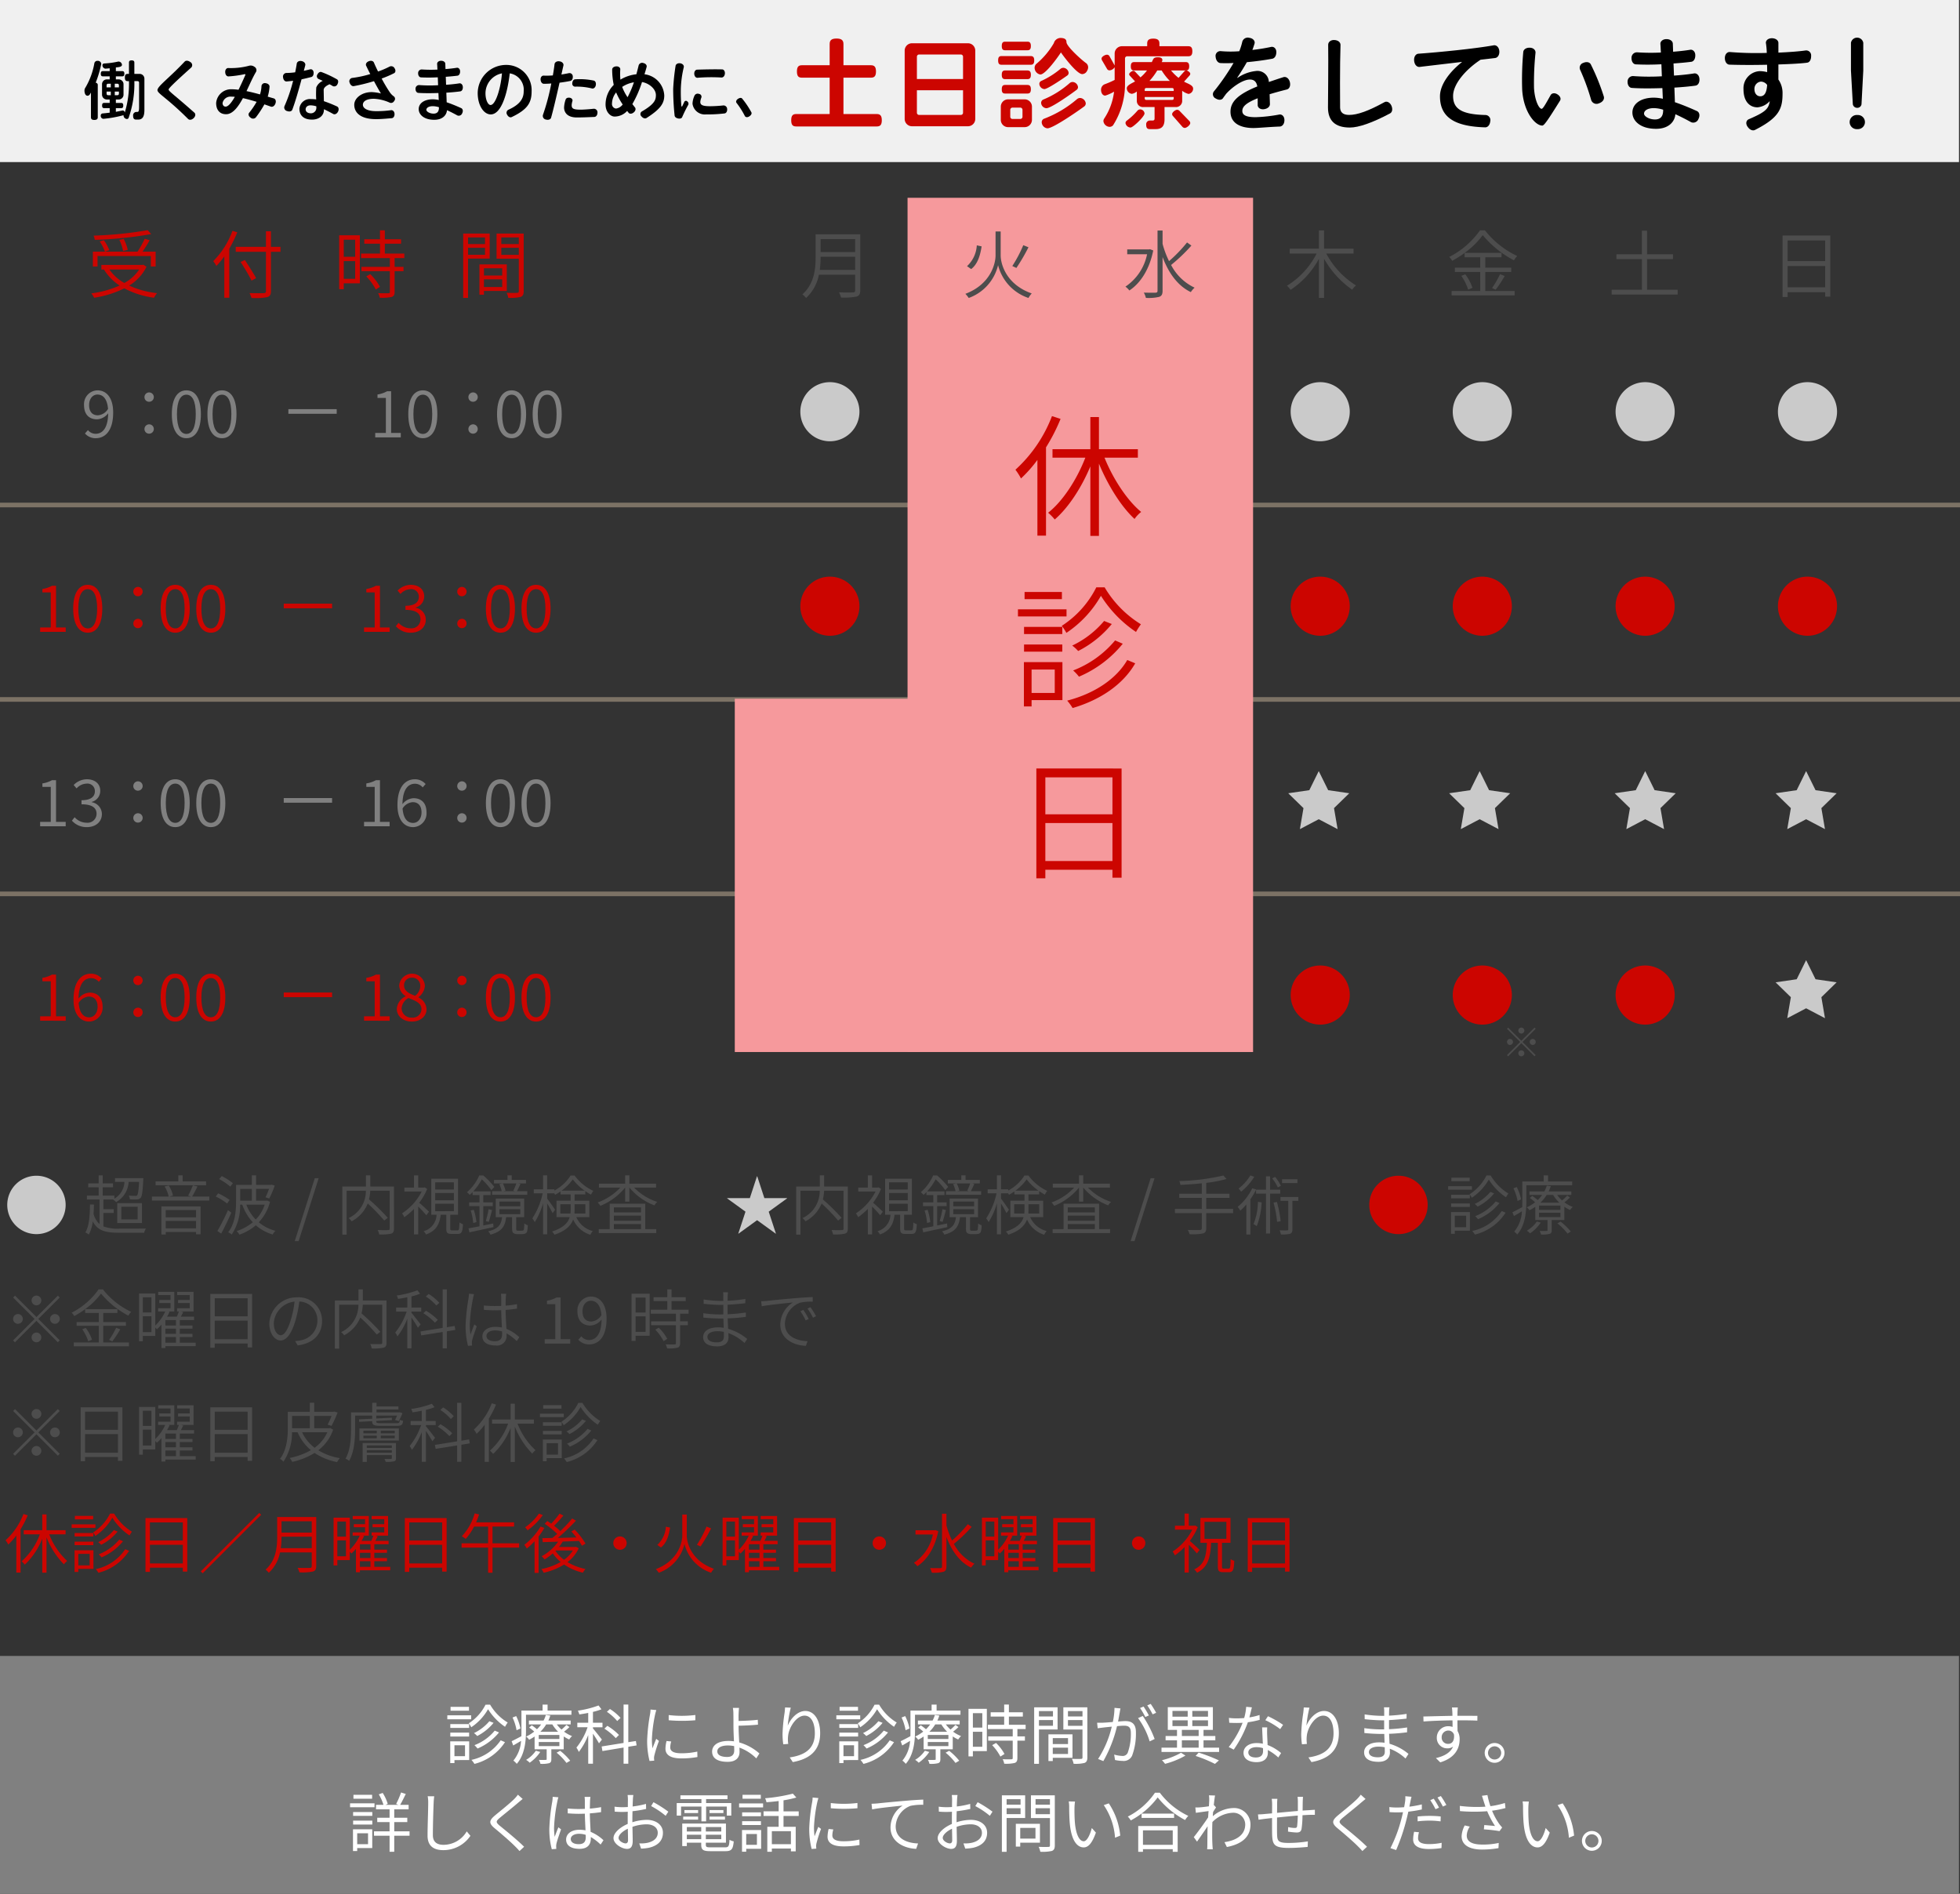<svg xmlns="http://www.w3.org/2000/svg" width="423.217" height="408.94" viewBox="0 0 423.217 408.94"><rect x="0" y="0" width="423.217" height="408.94" fill="#333333" stroke="none"/><defs><style>.cls-1{fill:#f0f0f0;}.cls-2{fill:gray;}.cls-3{fill:#cacaca;}.cls-4,.cls-6,.cls-7{fill:none;stroke-miterlimit:10;}.cls-4{stroke:gray;}.cls-5{fill:#cc0500;}.cls-6{stroke:#cc0500;}.cls-7{stroke:#c7b299;opacity:0.5;}.cls-8{fill:#4d4d4d;}.cls-9{fill:#fff;}.cls-10{fill:#f6999c;}</style></defs><title>アセット 1</title><g id="レイヤー_2" data-name="レイヤー 2"><g id="header"><rect class="cls-1" width="423" height="35"/><rect class="cls-2" y="357.592" width="423" height="51.348"/><path class="cls-3" d="M313.688,88.908a6.382,6.382,0,1,1,6.383,6.381A6.383,6.383,0,0,1,313.688,88.908Z"/><path class="cls-2" d="M18.343,93.606l.644-.729a2.132,2.132,0,0,0,1.64.799c1.442,0,2.689-1.12,2.731-4.44a3.228,3.228,0,0,1-2.382,1.316c-1.736,0-2.829-1.05-2.829-3.081a2.976,2.976,0,0,1,2.886-3.18c1.975,0,3.403,1.625,3.403,4.776,0,4.048-1.793,5.561-3.768,5.561A3.025,3.025,0,0,1,18.343,93.606Zm2.801-3.922a2.797,2.797,0,0,0,2.186-1.387c-.168-1.975-.952-3.096-2.297-3.096-1.023,0-1.793.925-1.793,2.27C19.239,88.801,19.856,89.684,21.144,89.684Z"/><path class="cls-2" d="M31.197,85.762a1.008,1.008,0,1,1,1.009.994A.978.978,0,0,1,31.197,85.762Zm0,6.878a1.008,1.008,0,1,1,1.009,1.008A.987.987,0,0,1,31.197,92.64Z"/><path class="cls-2" d="M37.103,89.432c0-3.334,1.177-5.141,3.151-5.141,1.961,0,3.124,1.82,3.124,5.141,0,3.334-1.163,5.196-3.124,5.196C38.279,94.628,37.103,92.766,37.103,89.432Zm5.169,0c0-2.956-.812-4.202-2.018-4.202-1.219,0-2.045,1.246-2.045,4.202,0,2.955.826,4.272,2.045,4.272C41.459,93.704,42.272,92.387,42.272,89.432Z"/><path class="cls-2" d="M44.788,89.432c0-3.334,1.177-5.141,3.152-5.141,1.961,0,3.123,1.82,3.123,5.141,0,3.334-1.162,5.196-3.123,5.196C45.965,94.628,44.788,92.766,44.788,89.432Zm5.169,0c0-2.956-.812-4.202-2.017-4.202-1.219,0-2.045,1.246-2.045,4.202,0,2.955.826,4.272,2.045,4.272C49.145,93.704,49.957,92.387,49.957,89.432Z"/><path class="cls-2" d="M81.021,93.494H83.319V85.93H81.511v-.742a6.191,6.191,0,0,0,2.073-.7h.869v9.007h2.087v.952H81.021Z"/><path class="cls-2" d="M88.16,89.432c0-3.334,1.177-5.141,3.152-5.141,1.961,0,3.123,1.82,3.123,5.141,0,3.334-1.162,5.196-3.123,5.196C89.337,94.628,88.16,92.766,88.16,89.432Zm5.169,0c0-2.956-.812-4.202-2.017-4.202-1.219,0-2.045,1.246-2.045,4.202,0,2.955.826,4.272,2.045,4.272C92.517,93.704,93.329,92.387,93.329,89.432Z"/><path class="cls-2" d="M101.142,85.762a1.008,1.008,0,1,1,1.009.994A.978.978,0,0,1,101.142,85.762Zm0,6.878a1.008,1.008,0,1,1,1.009,1.008A.987.987,0,0,1,101.142,92.64Z"/><path class="cls-2" d="M107.326,89.432c0-3.334,1.177-5.141,3.152-5.141,1.961,0,3.123,1.82,3.123,5.141,0,3.334-1.162,5.196-3.123,5.196C108.503,94.628,107.326,92.766,107.326,89.432Zm5.169,0c0-2.956-.812-4.202-2.017-4.202-1.219,0-2.045,1.246-2.045,4.202,0,2.955.826,4.272,2.045,4.272C111.683,93.704,112.495,92.387,112.495,89.432Z"/><path class="cls-2" d="M115.013,89.432c0-3.334,1.177-5.141,3.151-5.141,1.961,0,3.124,1.82,3.124,5.141,0,3.334-1.163,5.196-3.124,5.196C116.19,94.628,115.013,92.766,115.013,89.432Zm5.169,0c0-2.956-.812-4.202-2.018-4.202-1.219,0-2.045,1.246-2.045,4.202,0,2.955.826,4.272,2.045,4.272C119.369,93.704,120.182,92.387,120.182,89.432Z"/><line class="cls-4" x1="62.266" y1="88.855" x2="72.706" y2="88.855"/><path class="cls-3" d="M278.688,88.908a6.382,6.382,0,1,1,6.383,6.381A6.384,6.384,0,0,1,278.688,88.908Z"/><path class="cls-5" d="M278.688,130.908a6.382,6.382,0,1,1,6.383,6.381A6.384,6.384,0,0,1,278.688,130.908Z"/><path class="cls-5" d="M313.688,130.908a6.382,6.382,0,1,1,6.383,6.381A6.383,6.383,0,0,1,313.688,130.908Z"/><path class="cls-3" d="M172.815,88.908a6.382,6.382,0,1,1,6.383,6.381A6.383,6.383,0,0,1,172.815,88.908Z"/><path class="cls-5" d="M172.815,130.908a6.382,6.382,0,1,1,6.383,6.381A6.383,6.383,0,0,1,172.815,130.908Z"/><path class="cls-3" d="M348.849,88.908a6.382,6.382,0,1,1,6.383,6.381A6.383,6.383,0,0,1,348.849,88.908Z"/><path class="cls-5" d="M348.849,130.908a6.382,6.382,0,1,1,6.383,6.381A6.383,6.383,0,0,1,348.849,130.908Z"/><path class="cls-3" d="M383.904,88.908a6.382,6.382,0,1,1,6.383,6.381A6.383,6.383,0,0,1,383.904,88.908Z"/><path class="cls-5" d="M383.904,130.908a6.382,6.382,0,1,1,6.383,6.381A6.383,6.383,0,0,1,383.904,130.908Z"/><path class="cls-5" d="M8.667,135.494H10.964V127.93H9.157v-.742a6.191,6.191,0,0,0,2.073-.7h.868v9.007h2.087v.952H8.667Z"/><path class="cls-5" d="M15.807,131.432c0-3.334,1.177-5.141,3.151-5.141,1.961,0,3.124,1.82,3.124,5.141,0,3.334-1.163,5.196-3.124,5.196C16.984,136.628,15.807,134.766,15.807,131.432Zm5.169,0c0-2.956-.812-4.202-2.018-4.202-1.219,0-2.045,1.246-2.045,4.202,0,2.955.826,4.272,2.045,4.272C20.163,135.704,20.976,134.387,20.976,131.432Z"/><path class="cls-5" d="M28.787,127.762a1.009,1.009,0,1,1,1.009.994A.978.978,0,0,1,28.787,127.762Zm0,6.878a1.009,1.009,0,1,1,1.009,1.008A.987.987,0,0,1,28.787,134.64Z"/><path class="cls-5" d="M34.693,131.432c0-3.334,1.177-5.141,3.152-5.141,1.961,0,3.123,1.82,3.123,5.141,0,3.334-1.162,5.196-3.123,5.196C35.869,136.628,34.693,134.766,34.693,131.432Zm5.169,0c0-2.956-.812-4.202-2.017-4.202-1.219,0-2.045,1.246-2.045,4.202,0,2.955.826,4.272,2.045,4.272C39.049,135.704,39.861,134.387,39.861,131.432Z"/><path class="cls-5" d="M42.379,131.432c0-3.334,1.177-5.141,3.151-5.141,1.961,0,3.124,1.82,3.124,5.141,0,3.334-1.163,5.196-3.124,5.196C43.556,136.628,42.379,134.766,42.379,131.432Zm5.169,0c0-2.956-.812-4.202-2.018-4.202-1.219,0-2.045,1.246-2.045,4.202,0,2.955.826,4.272,2.045,4.272C46.735,135.704,47.548,134.387,47.548,131.432Z"/><path class="cls-5" d="M78.611,135.494h2.297V127.93H79.102v-.742a6.191,6.191,0,0,0,2.073-.7h.868v9.007H84.13v.952H78.611Z"/><path class="cls-5" d="M85.471,135.228l.588-.742a3.452,3.452,0,0,0,2.592,1.19,1.941,1.941,0,0,0,2.144-1.919c0-1.232-.869-2.06-3.25-2.06v-.882c2.144,0,2.886-.868,2.886-1.934a1.607,1.607,0,0,0-1.793-1.652,3.022,3.022,0,0,0-2.157,1.036l-.631-.729a4.027,4.027,0,0,1,2.83-1.246c1.681,0,2.913.91,2.913,2.507A2.46,2.46,0,0,1,89.757,131.18v.069a2.606,2.606,0,0,1,2.186,2.55c0,1.765-1.429,2.829-3.222,2.829A4.199,4.199,0,0,1,85.471,135.228Z"/><path class="cls-5" d="M98.732,127.762a1.009,1.009,0,1,1,1.009.994A.978.978,0,0,1,98.732,127.762Zm0,6.878a1.009,1.009,0,1,1,1.009,1.008A.987.987,0,0,1,98.732,134.64Z"/><path class="cls-5" d="M104.917,131.432c0-3.334,1.177-5.141,3.151-5.141,1.961,0,3.124,1.82,3.124,5.141,0,3.334-1.163,5.196-3.124,5.196C106.094,136.628,104.917,134.766,104.917,131.432Zm5.169,0c0-2.956-.812-4.202-2.018-4.202-1.219,0-2.045,1.246-2.045,4.202,0,2.955.826,4.272,2.045,4.272C109.274,135.704,110.086,134.387,110.086,131.432Z"/><path class="cls-5" d="M112.603,131.432c0-3.334,1.177-5.141,3.152-5.141,1.961,0,3.123,1.82,3.123,5.141,0,3.334-1.162,5.196-3.123,5.196C113.779,136.628,112.603,134.766,112.603,131.432Zm5.169,0c0-2.956-.812-4.202-2.017-4.202-1.219,0-2.045,1.246-2.045,4.202,0,2.955.826,4.272,2.045,4.272C116.959,135.704,117.772,134.387,117.772,131.432Z"/><line class="cls-6" x1="61.266" y1="130.855" x2="71.706" y2="130.855"/><line class="cls-7" y1="109.054" x2="423.217" y2="109.054"/><path class="cls-5" d="M31.639,57.606a9.962,9.962,0,0,1-3.746,4.065A19.637,19.637,0,0,0,33.911,63.304a5.647,5.647,0,0,0-.656.992,18.896,18.896,0,0,1-6.418-2.032,21.997,21.997,0,0,1-6.515,2.032,4.337,4.337,0,0,0-.608-.944,21.364,21.364,0,0,0,6.114-1.696,10.896,10.896,0,0,1-3.361-3.426l.08-.032h-.656v-.992H30.727l.224-.048Zm-10.58-.064H20.05V54.34h9.652A22.928,22.928,0,0,0,31.255,51.555l1.056.32a26.792,26.792,0,0,1-1.536,2.465h2.833v3.201h-1.04V55.284H21.059Zm11.588-6.994a83.865,83.865,0,0,1-12.181,1.248,3.682,3.682,0,0,0-.256-.912,82.418,82.418,0,0,0,11.685-1.185ZM22.435,51.875a9.268,9.268,0,0,1,1.169,2.145l-.944.32a10.43,10.43,0,0,0-1.137-2.209Zm1.185,6.322a9.668,9.668,0,0,0,3.233,2.913,9.083,9.083,0,0,0,3.201-2.913Zm2.961-4.001a9.876,9.876,0,0,0-.815-2.401l.944-.208a9.263,9.263,0,0,1,.88,2.369Z"/><path class="cls-5" d="M51.235,50.162A27.982,27.982,0,0,1,49.507,53.716V64.296H48.435V55.365A17.62,17.62,0,0,1,46.722,57.43a7.564,7.564,0,0,0-.673-1.041,18.006,18.006,0,0,0,4.146-6.547Zm9.332,4.21H58.502v8.451c0,.864-.24,1.169-.816,1.345a13.47,13.47,0,0,1-3.377.176,6.371,6.371,0,0,0-.433-1.056c1.377.048,2.674.031,3.042.016s.512-.128.512-.48V54.372H50.9V53.3h6.53V49.939h1.072v3.361h2.065Zm-6.243,6.227a43.555,43.555,0,0,0-2.368-4.018l.912-.433c.849,1.265,1.904,2.945,2.433,3.906Z"/><path class="cls-5" d="M77.7,61.175H74.227v1.28h-.992V50.803h4.466ZM74.227,51.763v3.682h2.465V51.763Zm2.465,8.452V56.389H74.227v3.826Zm8.516-4.482v1.889h1.921v.944h-1.921v4.45c0,.624-.16.944-.624,1.104a9.673,9.673,0,0,1-2.577.176,3.7,3.7,0,0,0-.353-.992c1.024.032,1.921.032,2.177.016.272,0,.353-.08.353-.319V58.566H78.052v-.944h6.131V55.733H77.972v-.977h4.082V52.627H78.66v-.96h3.394V49.731h1.04V51.667h3.506v.96H83.094v2.129h4.21v.977Zm-5.267,3.458a10.981,10.981,0,0,1,2.097,2.753l-.896.576a12.037,12.037,0,0,0-2.049-2.833Z"/><path class="cls-5" d="M101.059,55.845v8.483h-1.041V50.435h5.715V55.845Zm0-4.578v1.44h3.665V51.267Zm3.665,3.746V53.508h-3.665V55.013Zm-.225,7.811V63.64h-.976V57.093h5.906v5.73Zm0-4.897v1.568h3.938V57.926Zm3.938,4.05V60.326h-3.938V61.976Zm4.642.88c0,.721-.176,1.072-.673,1.265a9.49,9.49,0,0,1-2.656.192,3.654,3.654,0,0,0-.368-1.089c1.008.048,1.984.032,2.257.016.288-.016.384-.096.384-.384V55.861h-4.802V50.435h5.858Zm-4.834-11.589v1.44h3.777V51.267Zm3.777,3.762V53.508h-3.777v1.521Z"/><path class="cls-2" d="M8.667,177.48H10.964v-7.564H9.157v-.742a6.191,6.191,0,0,0,2.073-.7h.868v9.007h2.087v.952H8.667Z"/><path class="cls-2" d="M15.527,177.213l.588-.742a3.452,3.452,0,0,0,2.592,1.19,1.941,1.941,0,0,0,2.144-1.919c0-1.232-.869-2.06-3.25-2.06v-.882c2.144,0,2.886-.868,2.886-1.934a1.607,1.607,0,0,0-1.793-1.652,3.022,3.022,0,0,0-2.157,1.036l-.631-.729a4.027,4.027,0,0,1,2.83-1.246c1.681,0,2.913.91,2.913,2.507a2.46,2.46,0,0,1-1.835,2.382v.069a2.606,2.606,0,0,1,2.186,2.55c0,1.765-1.429,2.829-3.222,2.829A4.199,4.199,0,0,1,15.527,177.213Z"/><path class="cls-2" d="M28.787,169.747a1.009,1.009,0,1,1,1.009.994A.978.978,0,0,1,28.787,169.747Zm0,6.878a1.009,1.009,0,1,1,1.009,1.008A.987.987,0,0,1,28.787,176.625Z"/><path class="cls-2" d="M34.693,173.417c0-3.334,1.177-5.141,3.152-5.141,1.961,0,3.123,1.82,3.123,5.141,0,3.334-1.162,5.196-3.123,5.196C35.869,178.614,34.693,176.751,34.693,173.417Zm5.169,0c0-2.956-.812-4.202-2.017-4.202-1.219,0-2.045,1.246-2.045,4.202,0,2.955.826,4.272,2.045,4.272C39.049,177.69,39.861,176.372,39.861,173.417Z"/><path class="cls-2" d="M42.379,173.417c0-3.334,1.177-5.141,3.151-5.141,1.961,0,3.124,1.82,3.124,5.141,0,3.334-1.163,5.196-3.124,5.196C43.556,178.614,42.379,176.751,42.379,173.417Zm5.169,0c0-2.956-.812-4.202-2.018-4.202-1.219,0-2.045,1.246-2.045,4.202,0,2.955.826,4.272,2.045,4.272C46.735,177.69,47.548,176.372,47.548,173.417Z"/><path class="cls-2" d="M78.611,177.48h2.297v-7.564H79.102v-.742a6.191,6.191,0,0,0,2.073-.7h.868v9.007H84.13v.952H78.611Z"/><path class="cls-2" d="M85.821,173.852c0-4.049,1.793-5.575,3.768-5.575a3.054,3.054,0,0,1,2.312,1.036l-.631.715a2.171,2.171,0,0,0-1.652-.784c-1.443,0-2.662,1.12-2.718,4.412a3.212,3.212,0,0,1,2.382-1.289c1.723,0,2.815,1.051,2.815,3.067a2.976,2.976,0,0,1-2.886,3.18C87.235,178.614,85.821,177.003,85.821,173.852Zm1.106.742c.154,1.989.924,3.109,2.283,3.109,1.022,0,1.807-.925,1.807-2.27,0-1.33-.63-2.213-1.919-2.213A2.814,2.814,0,0,0,86.928,174.594Z"/><path class="cls-2" d="M98.732,169.747a1.009,1.009,0,1,1,1.009.994A.978.978,0,0,1,98.732,169.747Zm0,6.878a1.009,1.009,0,1,1,1.009,1.008A.987.987,0,0,1,98.732,176.625Z"/><path class="cls-2" d="M104.917,173.417c0-3.334,1.177-5.141,3.151-5.141,1.961,0,3.124,1.82,3.124,5.141,0,3.334-1.163,5.196-3.124,5.196C106.094,178.614,104.917,176.751,104.917,173.417Zm5.169,0c0-2.956-.812-4.202-2.018-4.202-1.219,0-2.045,1.246-2.045,4.202,0,2.955.826,4.272,2.045,4.272C109.274,177.69,110.086,176.372,110.086,173.417Z"/><path class="cls-2" d="M112.603,173.417c0-3.334,1.177-5.141,3.152-5.141,1.961,0,3.123,1.82,3.123,5.141,0,3.334-1.162,5.196-3.123,5.196C113.779,178.614,112.603,176.751,112.603,173.417Zm5.169,0c0-2.956-.812-4.202-2.017-4.202-1.219,0-2.045,1.246-2.045,4.202,0,2.955.826,4.272,2.045,4.272C116.959,177.69,117.772,176.372,117.772,173.417Z"/><line class="cls-4" x1="61.266" y1="172.84" x2="71.706" y2="172.84"/><line class="cls-7" y1="151.039" x2="423.217" y2="151.039"/><path class="cls-5" d="M278.688,214.877a6.382,6.382,0,1,1,6.383,6.381A6.384,6.384,0,0,1,278.688,214.877Z"/><path class="cls-5" d="M313.688,214.877a6.382,6.382,0,1,1,6.383,6.381A6.383,6.383,0,0,1,313.688,214.877Z"/><path class="cls-5" d="M348.849,214.877a6.382,6.382,0,1,1,6.383,6.381A6.383,6.383,0,0,1,348.849,214.877Z"/><path class="cls-5" d="M8.667,219.464H10.964v-7.564H9.157v-.742a6.191,6.191,0,0,0,2.073-.7h.868v9.007h2.087v.952H8.667Z"/><path class="cls-5" d="M15.877,215.836c0-4.049,1.793-5.575,3.768-5.575a3.054,3.054,0,0,1,2.312,1.036l-.631.715a2.171,2.171,0,0,0-1.652-.784c-1.443,0-2.662,1.12-2.718,4.412a3.212,3.212,0,0,1,2.382-1.289c1.723,0,2.815,1.051,2.815,3.067a2.976,2.976,0,0,1-2.886,3.18C17.291,220.598,15.877,218.988,15.877,215.836Zm1.106.742c.154,1.989.924,3.109,2.283,3.109,1.022,0,1.807-.925,1.807-2.27,0-1.33-.63-2.213-1.919-2.213A2.814,2.814,0,0,0,16.984,216.578Z"/><path class="cls-5" d="M28.787,211.732a1.009,1.009,0,1,1,1.009.994A.978.978,0,0,1,28.787,211.732Zm0,6.878A1.009,1.009,0,1,1,29.796,219.618.987.987,0,0,1,28.787,218.61Z"/><path class="cls-5" d="M34.693,215.402c0-3.334,1.177-5.141,3.152-5.141,1.961,0,3.123,1.82,3.123,5.141,0,3.334-1.162,5.196-3.123,5.196C35.869,220.598,34.693,218.736,34.693,215.402Zm5.169,0c0-2.956-.812-4.202-2.017-4.202-1.219,0-2.045,1.246-2.045,4.202,0,2.955.826,4.272,2.045,4.272C39.049,219.674,39.861,218.357,39.861,215.402Z"/><path class="cls-5" d="M42.379,215.402c0-3.334,1.177-5.141,3.151-5.141,1.961,0,3.124,1.82,3.124,5.141,0,3.334-1.163,5.196-3.124,5.196C43.556,220.598,42.379,218.736,42.379,215.402Zm5.169,0c0-2.956-.812-4.202-2.018-4.202-1.219,0-2.045,1.246-2.045,4.202,0,2.955.826,4.272,2.045,4.272C46.735,219.674,47.548,218.357,47.548,215.402Z"/><path class="cls-5" d="M78.611,219.464h2.297v-7.564H79.102v-.742a6.191,6.191,0,0,0,2.073-.7h.868v9.007H84.13v.952H78.611Z"/><path class="cls-5" d="M85.681,217.867a3.245,3.245,0,0,1,1.905-2.717v-.057a2.785,2.785,0,0,1-1.387-2.297,2.781,2.781,0,0,1,5.547.098,3.332,3.332,0,0,1-1.387,2.438v.07a2.912,2.912,0,0,1,1.737,2.563c0,1.471-1.275,2.633-3.166,2.633C87.054,220.598,85.681,219.45,85.681,217.867Zm5.323.07c0-1.358-1.316-1.835-2.802-2.423a2.767,2.767,0,0,0-1.484,2.269,2.055,2.055,0,0,0,2.227,1.961A1.865,1.865,0,0,0,91.004,217.937Zm-.252-4.986a1.724,1.724,0,0,0-1.808-1.821,1.611,1.611,0,0,0-1.694,1.667c0,1.247,1.162,1.765,2.381,2.241A2.762,2.762,0,0,0,90.752,212.951Z"/><path class="cls-5" d="M98.732,211.732a1.009,1.009,0,1,1,1.009.994A.978.978,0,0,1,98.732,211.732Zm0,6.878a1.009,1.009,0,1,1,1.009,1.008A.987.987,0,0,1,98.732,218.61Z"/><path class="cls-5" d="M104.917,215.402c0-3.334,1.177-5.141,3.151-5.141,1.961,0,3.124,1.82,3.124,5.141,0,3.334-1.163,5.196-3.124,5.196C106.094,220.598,104.917,218.736,104.917,215.402Zm5.169,0c0-2.956-.812-4.202-2.018-4.202-1.219,0-2.045,1.246-2.045,4.202,0,2.955.826,4.272,2.045,4.272C109.274,219.674,110.086,218.357,110.086,215.402Z"/><path class="cls-5" d="M112.603,215.402c0-3.334,1.177-5.141,3.152-5.141,1.961,0,3.123,1.82,3.123,5.141,0,3.334-1.162,5.196-3.123,5.196C113.779,220.598,112.603,218.736,112.603,215.402Zm5.169,0c0-2.956-.812-4.202-2.017-4.202-1.219,0-2.045,1.246-2.045,4.202,0,2.955.826,4.272,2.045,4.272C116.959,219.674,117.772,218.357,117.772,215.402Z"/><line class="cls-6" x1="61.266" y1="214.825" x2="71.706" y2="214.825"/><line class="cls-7" y1="193.024" x2="423.217" y2="193.024"/><path class="cls-3" d="M7.87,253.893a6.304,6.304,0,1,1-6.304,6.304A6.296,6.296,0,0,1,7.87,253.893Z"/><path class="cls-8" d="M22.331,264.832a8.817,8.817,0,0,0,3.403.49c.616,0,4.986,0,5.771-.027a3.079,3.079,0,0,0-.379.91H25.748c-3.054,0-4.706-.477-5.715-2.451a8.283,8.283,0,0,1-.854,2.844,4.505,4.505,0,0,0-.742-.463c.826-1.4.967-3.571.994-6.051l.854.042c-.014.7-.042,1.387-.084,2.017a4.617,4.617,0,0,0,1.289,2.186v-5.309H18.773V258.18h2.535v-1.793H19.053v-.842h2.255v-1.723h.869v1.723h2.227v.842H22.177v1.793h2.521v.658a4.372,4.372,0,0,0,2.171-3.614H24.838v-.812h6.107s0,.267-.014.406c-.126,2.535-.267,3.502-.561,3.853a1.109,1.109,0,0,1-.799.336,14.626,14.626,0,0,1-1.526-.014,2.098,2.098,0,0,0-.238-.812c.616.055,1.177.055,1.373.055a.479.479,0,0,0,.434-.111c.183-.225.309-.98.421-2.899H27.779a5.326,5.326,0,0,1-2.703,4.356,5.363,5.363,0,0,0-.658-.561H22.331v2.087h2.227v.827H22.331Zm2.983-5.027H30.651v4.3H25.315Zm.882,3.516H29.727V260.588H26.196Z"/><path class="cls-8" d="M45.197,258.389v.855H32.801V258.389h3.628a7.249,7.249,0,0,0-.883-2.185l.883-.196a6.49,6.49,0,0,1,.925,2.172l-.812.209h4.763l-.687-.195a16.953,16.953,0,0,0,1.022-2.228l.994.238a23.852,23.852,0,0,1-1.148,2.185Zm-.7-2.438H33.6v-.84h4.902v-1.303h.938v1.303h5.057Zm-9.638,4.567h8.447v6.022H42.34v-.49H35.784v.533h-.925Zm.925.798v1.569H42.34v-1.569ZM42.34,265.253v-1.61H35.784v1.61Z"/><path class="cls-8" d="M49.042,259.889a13.704,13.704,0,0,0-2.451-1.514l.518-.686a14.679,14.679,0,0,1,2.466,1.428Zm.896,1.988c-.631,1.471-1.471,3.222-2.186,4.511l-.812-.561a42.904,42.904,0,0,0,2.283-4.511Zm-.21-5.631a12.973,12.973,0,0,0-2.396-1.625l.546-.658a12.836,12.836,0,0,1,2.396,1.541Zm8.572,3.277a10.096,10.096,0,0,1-2.423,4.427,9.227,9.227,0,0,0,3.6,1.835,3.434,3.434,0,0,0-.603.799,9.995,9.995,0,0,1-3.642-1.989,11.063,11.063,0,0,1-3.53,2.017,3.244,3.244,0,0,0-.603-.77,10.567,10.567,0,0,0,3.488-1.906,10.632,10.632,0,0,1-2.27-3.795h-.462a11.245,11.245,0,0,1-1.821,6.443,2.532,2.532,0,0,0-.771-.477c1.541-1.947,1.709-4.707,1.709-6.724v-3.517H54.379v-2.059h.91v2.059h3.208l.168-.041.658.195a19.011,19.011,0,0,1-1.19,2.788l-.799-.267a15.238,15.238,0,0,0,.757-1.807H55.289v2.549h2.27l.168-.027Zm-6.43-2.787v2.549H54.379v-2.549Zm1.317,3.404a9.196,9.196,0,0,0,2.031,3.207,8.105,8.105,0,0,0,1.933-3.207Z"/><path class="cls-8" d="M67.971,254.426h.841L64.483,268.012h-.84Z"/><path class="cls-8" d="M85.069,265.295c0,.645-.154.953-.616,1.106a10.398,10.398,0,0,1-2.577.169,3.478,3.478,0,0,0-.322-.953c1.008.042,1.961.027,2.241.014s.35-.098.35-.336v-8.166H79.943a9.011,9.011,0,0,1-.266,1.877,42.274,42.274,0,0,1,4.048,3.979l-.757.588a39.522,39.522,0,0,0-3.558-3.684,7.601,7.601,0,0,1-3.474,3.838,3.808,3.808,0,0,0-.658-.688,6.445,6.445,0,0,0,3.726-5.91H74.844v9.482h-.925V256.219h5.1v-2.41h.938v2.41h5.112Z"/><path class="cls-8" d="M92.052,262.424a23.943,23.943,0,0,0-1.751-1.877V266.556h-.911v-5.505a14.097,14.097,0,0,1-2.087,1.793,4.234,4.234,0,0,0-.49-.826,12.303,12.303,0,0,0,4.244-4.721H87.318v-.855h2.072v-2.619h.911v2.619H91.547l.169-.041.518.35a13.109,13.109,0,0,1-1.709,2.97c.603.505,1.793,1.625,2.102,1.947Zm6.709,3.264c.351,0,.406-.211.448-1.709a2.223,2.223,0,0,0,.757.363c-.07,1.709-.322,2.115-1.093,2.115H97.515c-.938,0-1.148-.252-1.148-1.162v-2.983H95.161c-.252,2.017-.952,3.474-3.166,4.259a2.775,2.775,0,0,0-.532-.701,3.786,3.786,0,0,0,2.802-3.558H93.13v-7.774H98.901v7.774H97.221v2.983c0,.322.056.393.406.393Zm-4.79-8.825H98.005v-1.54H93.971Zm0,2.339H98.005v-1.582H93.971Zm0,2.34H98.005v-1.598H93.971Z"/><path class="cls-8" d="M106.556,264.987c-1.835.406-3.768.812-5.196,1.135l-.196-.868c.658-.112,1.471-.267,2.367-.448v-4.356h-2.228v-.812h2.228v-1.569H102.046v-.644a8.62,8.62,0,0,1-.631.603,3.192,3.192,0,0,0-.588-.574,10.05,10.05,0,0,0,2.661-3.629h.854a17.846,17.846,0,0,1,2.396,2.48l-.631.699a15.014,15.014,0,0,0-2.073-2.339,12.676,12.676,0,0,1-1.849,2.605h3.754v.798h-1.583v1.569h2.045v.812h-2.045V264.637c.7-.141,1.429-.28,2.144-.435Zm-4.258-3.74a12.225,12.225,0,0,1,.574,2.662l-.7.196a11.426,11.426,0,0,0-.532-2.704Zm2.605,2.438a24.402,24.402,0,0,0,.602-2.562l.743.182c-.225.869-.49,1.891-.715,2.549Zm7.605,2.074a3.002,3.002,0,0,0,.421-.029.407.407,0,0,0,.21-.336,9.351,9.351,0,0,0,.069-1.204,2.442,2.442,0,0,0,.757.392,6.365,6.365,0,0,1-.154,1.359.768.768,0,0,1-.476.477,2.955,2.955,0,0,1-.743.084h-.854a1.677,1.677,0,0,1-.854-.211c-.224-.168-.308-.392-.308-1.12v-2.325h-1.289c-.224,1.988-.966,3.123-3.376,3.768a2.831,2.831,0,0,0-.504-.729c2.186-.49,2.802-1.414,3.012-3.039h-1.373v-4.034h6.136v4.034h-1.724v2.438c0,.252.015.378.112.434a1.007,1.007,0,0,0,.351.043Zm-4.062-10.198h-1.779v-.757h2.913v-.994h.911v.994h3.081v.757H111.921l.462.112c-.252.532-.519,1.121-.756,1.555h2.227v.771h-7.592v-.771h2.073a8.231,8.231,0,0,0-.519-1.527Zm-.603,4.931h4.496v-1.022h-4.496Zm0,1.695h4.496v-1.064h-4.496Zm2.997-5.057a11.861,11.861,0,0,0,.645-1.569h-2.899a7.815,7.815,0,0,1,.574,1.541l-.49.126h2.535Z"/><path class="cls-8" d="M124.436,262.83a5.32,5.32,0,0,0,3.586,3.012,2.368,2.368,0,0,0-.546.798,5.987,5.987,0,0,1-3.712-3.292c-.477,1.275-1.583,2.465-4.048,3.277a2.482,2.482,0,0,0-.519-.686c2.493-.812,3.474-1.92,3.824-3.109H120.164v-3.545h3.054v-1.358h-2.186v-.644a10.409,10.409,0,0,1-1.177.729,2.287,2.287,0,0,0-.168-.322h-1.541v1.134c.393.505,1.471,2.046,1.709,2.409l-.532.742a22.596,22.596,0,0,0-1.177-2.086v6.652h-.883V259.846a15.802,15.802,0,0,1-1.793,4.062,6.12,6.12,0,0,0-.518-.812,16.153,16.153,0,0,0,2.227-5.406h-1.919v-.855h2.003v-3.025h.883v3.025h1.555v.252a9.244,9.244,0,0,0,3.502-3.235h.868a10.627,10.627,0,0,0,4.034,3.306,6.105,6.105,0,0,0-.49.812,9.74,9.74,0,0,1-1.232-.756v.714h-2.312v1.358h3.18v3.545Zm-1.261-.771a7.258,7.258,0,0,0,.043-.783v-1.233h-2.228v2.017Zm3.068-4.943a11.598,11.598,0,0,1-2.563-2.438,10.773,10.773,0,0,1-2.424,2.438Zm-2.172,2.927v1.261c0,.252-.014.504-.027.756h2.354V260.042Z"/><path class="cls-8" d="M136.923,256.456a12.375,12.375,0,0,0,5.001,3.096,2.61,2.61,0,0,0-.616.743,13.118,13.118,0,0,1-5.393-3.839h-.015v3.026h-.91v-3.026h-.015a13.353,13.353,0,0,1-5.336,3.937,4.056,4.056,0,0,0-.589-.729,12.446,12.446,0,0,0,4.889-3.208h-4.608v-.841h5.659v-1.807h.91v1.807h5.757v.841Zm2.409,8.965h2.368v.841H129.289v-.841h2.367V259.93h7.676Zm-6.779-4.692v1.078h5.855v-1.078Zm5.855,1.779h-5.855v1.105h5.855Zm-5.855,2.913h5.855v-1.093h-5.855Z"/><path class="cls-3" d="M165.987,261.653l1.556,4.735-.042.014-4.021-2.913-4.021,2.913-.042-.014,1.555-4.735-3.964-2.871v-.056h4.902l1.541-4.706h.057l1.54,4.706h4.903v.056Z"/><path class="cls-8" d="M183.069,265.295c0,.645-.154.953-.616,1.106a10.398,10.398,0,0,1-2.577.169,3.478,3.478,0,0,0-.322-.953c1.008.042,1.961.027,2.241.014s.35-.098.35-.336v-8.166h-4.202a9.011,9.011,0,0,1-.266,1.877,42.274,42.274,0,0,1,4.048,3.979l-.757.588a39.522,39.522,0,0,0-3.558-3.684,7.601,7.601,0,0,1-3.474,3.838,3.808,3.808,0,0,0-.658-.688,6.445,6.445,0,0,0,3.726-5.91h-4.16v9.482h-.925V256.219h5.1v-2.41h.938v2.41h5.112Z"/><path class="cls-8" d="M190.052,262.424a23.943,23.943,0,0,0-1.751-1.877V266.556h-.911v-5.505a14.097,14.097,0,0,1-2.087,1.793,4.234,4.234,0,0,0-.49-.826,12.303,12.303,0,0,0,4.244-4.721h-3.739v-.855h2.072v-2.619h.911v2.619H189.547l.169-.041.518.35a13.109,13.109,0,0,1-1.709,2.97c.603.505,1.793,1.625,2.102,1.947Zm6.709,3.264c.351,0,.406-.211.448-1.709a2.223,2.223,0,0,0,.757.363c-.07,1.709-.322,2.115-1.093,2.115h-1.358c-.938,0-1.148-.252-1.148-1.162v-2.983h-1.205c-.252,2.017-.952,3.474-3.166,4.259a2.775,2.775,0,0,0-.532-.701,3.786,3.786,0,0,0,2.802-3.558H191.13v-7.774h5.771v7.774h-1.681v2.983c0,.322.056.393.406.393Zm-4.79-8.825H196.005v-1.54h-4.034Zm0,2.339H196.005v-1.582h-4.034Zm0,2.34H196.005v-1.598h-4.034Z"/><path class="cls-8" d="M204.556,264.987c-1.835.406-3.768.812-5.196,1.135l-.196-.868c.658-.112,1.471-.267,2.367-.448v-4.356h-2.228v-.812h2.228v-1.569H200.046v-.644a8.62,8.62,0,0,1-.631.603,3.192,3.192,0,0,0-.588-.574,10.05,10.05,0,0,0,2.661-3.629h.854a17.846,17.846,0,0,1,2.396,2.48l-.631.699a15.014,15.014,0,0,0-2.073-2.339,12.676,12.676,0,0,1-1.849,2.605h3.754v.798h-1.583v1.569h2.045v.812h-2.045V264.637c.7-.141,1.429-.28,2.144-.435Zm-4.258-3.74a12.225,12.225,0,0,1,.574,2.662l-.7.196a11.426,11.426,0,0,0-.532-2.704Zm2.605,2.438a24.402,24.402,0,0,0,.602-2.562l.743.182c-.225.869-.49,1.891-.715,2.549Zm7.605,2.074a3.002,3.002,0,0,0,.421-.029.407.407,0,0,0,.21-.336,9.351,9.351,0,0,0,.069-1.204,2.442,2.442,0,0,0,.757.392,6.365,6.365,0,0,1-.154,1.359.768.768,0,0,1-.476.477,2.955,2.955,0,0,1-.743.084h-.854a1.677,1.677,0,0,1-.854-.211c-.224-.168-.308-.392-.308-1.12v-2.325h-1.289c-.224,1.988-.966,3.123-3.376,3.768a2.831,2.831,0,0,0-.504-.729c2.186-.49,2.802-1.414,3.012-3.039h-1.373v-4.034h6.136v4.034h-1.724v2.438c0,.252.015.378.112.434a1.007,1.007,0,0,0,.351.043Zm-4.062-10.198h-1.779v-.757h2.913v-.994h.911v.994h3.081v.757H209.921l.462.112c-.252.532-.519,1.121-.756,1.555h2.227v.771h-7.592v-.771h2.073a8.231,8.231,0,0,0-.519-1.527Zm-.603,4.931h4.496v-1.022h-4.496Zm0,1.695h4.496v-1.064h-4.496Zm2.997-5.057a11.861,11.861,0,0,0,.645-1.569h-2.899a7.815,7.815,0,0,1,.574,1.541l-.49.126h2.535Z"/><path class="cls-8" d="M222.436,262.83a5.32,5.32,0,0,0,3.586,3.012,2.368,2.368,0,0,0-.546.798,5.987,5.987,0,0,1-3.712-3.292c-.477,1.275-1.583,2.465-4.048,3.277a2.482,2.482,0,0,0-.519-.686c2.493-.812,3.474-1.92,3.824-3.109H218.164v-3.545h3.054v-1.358h-2.186v-.644a10.409,10.409,0,0,1-1.177.729,2.287,2.287,0,0,0-.168-.322h-1.541v1.134c.393.505,1.471,2.046,1.709,2.409l-.532.742a22.596,22.596,0,0,0-1.177-2.086v6.652h-.883V259.846a15.802,15.802,0,0,1-1.793,4.062,6.12,6.12,0,0,0-.518-.812,16.153,16.153,0,0,0,2.227-5.406h-1.919v-.855h2.003v-3.025h.883v3.025h1.555v.252a9.244,9.244,0,0,0,3.502-3.235h.868a10.627,10.627,0,0,0,4.034,3.306,6.105,6.105,0,0,0-.49.812,9.74,9.74,0,0,1-1.232-.756v.714h-2.312v1.358h3.18v3.545Zm-1.261-.771a7.258,7.258,0,0,0,.043-.783v-1.233h-2.228v2.017Zm3.068-4.943a11.598,11.598,0,0,1-2.563-2.438,10.773,10.773,0,0,1-2.424,2.438Zm-2.172,2.927v1.261c0,.252-.014.504-.027.756h2.354V260.042Z"/><path class="cls-8" d="M234.923,256.456a12.375,12.375,0,0,0,5.001,3.096,2.61,2.61,0,0,0-.616.743,13.118,13.118,0,0,1-5.393-3.839h-.015v3.026h-.91v-3.026h-.015a13.353,13.353,0,0,1-5.336,3.937,4.056,4.056,0,0,0-.589-.729,12.446,12.446,0,0,0,4.889-3.208h-4.608v-.841h5.659v-1.807h.91v1.807h5.757v.841Zm2.409,8.965h2.368v.841H227.289v-.841h2.367V259.93h7.676Zm-6.779-4.692v1.078h5.855v-1.078Zm5.855,1.779h-5.855v1.105h5.855Zm-5.855,2.913h5.855v-1.093h-5.855Z"/><path class="cls-8" d="M248.459,254.426h.841l-4.329,13.586H244.131Z"/><path class="cls-8" d="M266.258,261.961h-5.799v3.264c0,.701-.225.98-.715,1.135a11.753,11.753,0,0,1-2.871.154,4.039,4.039,0,0,0-.406-.91c1.204.027,2.297.014,2.605.014.308-.014.435-.112.435-.406v-3.25h-5.8v-.91h5.8v-2.381h-4.875v-.896h4.875v-2.242c-1.556.154-3.166.267-4.623.336a3.811,3.811,0,0,0-.238-.826,46.613,46.613,0,0,0,9.512-1.204l.686.757a28.801,28.801,0,0,1-4.384.84v2.34h5.015v.896h-5.015v2.381H266.258Z"/><path class="cls-8" d="M271.237,256.863a13.82,13.82,0,0,1-1.247,2.101v7.621h-.868v-6.5a13.185,13.185,0,0,1-1.303,1.345,6.769,6.769,0,0,0-.574-.812,11.852,11.852,0,0,0,3.151-4.021Zm-.406-2.745a12.497,12.497,0,0,1-2.844,3.221,6.422,6.422,0,0,0-.532-.686,9.977,9.977,0,0,0,2.521-2.83Zm1.583,5.519a15.606,15.606,0,0,1-1.051,5.142,4.247,4.247,0,0,0-.7-.436,12.93,12.93,0,0,0,.952-4.805Zm1.835-1.877v8.601h-.883V257.759h-2.143v-.854h2.143v-2.885h.883v2.885h2.185v.854Zm1.667-1.345a9.219,9.219,0,0,0-1.219-1.947l.63-.322a9.08,9.08,0,0,1,1.247,1.92Zm-.196,3.138a25.177,25.177,0,0,1,.812,4.146l-.77.153a24.628,24.628,0,0,0-.771-4.16Zm4.622-.238h-1.274v6.136c0,.532-.112.812-.49.967a6.883,6.883,0,0,1-2.003.154,3.804,3.804,0,0,0-.267-.896c.742.027,1.415.027,1.597.014.211,0,.267-.057.267-.238v-6.136h-1.681V258.473h3.852Zm-.196-3.838h-3.319v-.827h3.319Z"/><path class="cls-5" d="M301.969,253.893a6.304,6.304,0,1,1-6.304,6.304A6.296,6.296,0,0,1,301.969,253.893Z"/><path class="cls-8" d="M317.83,256.905h-5.141v-.756h5.141Zm-.435,8.854H314.132V266.43h-.812v-4.693h4.076Zm-.014-6.99h-4.048V258.012H317.382Zm-4.048,1.106H317.382v.757h-4.048Zm4.006-4.805h-3.95v-.757H317.34Zm-3.208,7.452v2.479h2.451V262.522Zm7.732-8.699a11.392,11.392,0,0,0,3.838,3.908,8.209,8.209,0,0,0-.519.812,12.865,12.865,0,0,1-3.712-3.824,11.645,11.645,0,0,1-3.655,3.922,5.417,5.417,0,0,0-.49-.742,10.367,10.367,0,0,0,3.655-4.076Zm3.235,8.041a10.98,10.98,0,0,1-6.625,4.734,5.641,5.641,0,0,0-.574-.785,10.114,10.114,0,0,0,6.359-4.3Zm-2.479-4.16a11.047,11.047,0,0,1-3.558,2.857,4.205,4.205,0,0,0-.63-.574,10.012,10.012,0,0,0,3.376-2.605Zm1.163,2.087a12.005,12.005,0,0,1-4.637,3.487,4.629,4.629,0,0,0-.616-.658,10.803,10.803,0,0,0,4.44-3.18Z"/><path class="cls-8" d="M329.575,255.951v3.671c0,2.129-.267,5.042-1.962,6.962a3.408,3.408,0,0,0-.658-.617,7.405,7.405,0,0,0,1.667-4.398c-.588.365-1.162.715-1.723,1.023l-.336-.812c.574-.252,1.316-.673,2.129-1.107.014-.363.014-.714.014-1.05V255.14h4.608v-1.317h.953V255.14h5.211v.812Zm-1.892,3.391a9.975,9.975,0,0,0-.896-2.731l.715-.28a10.197,10.197,0,0,1,.938,2.662Zm11.305-.756a10.074,10.074,0,0,1-1.191,1.036,6.603,6.603,0,0,0,1.808,1.009,2.836,2.836,0,0,0-.574.658,7.339,7.339,0,0,1-1.247-.701v2.872H335.052v2.199c0,.448-.084.673-.448.784a6.109,6.109,0,0,1-1.863.141,2.711,2.711,0,0,0-.294-.771c.715.029,1.303.015,1.484,0,.183,0,.225-.041.225-.182v-2.171H331.508v-2.857a9.891,9.891,0,0,1-1.261.742,2.196,2.196,0,0,0-.574-.616,9.333,9.333,0,0,0,1.793-1.106,9.049,9.049,0,0,0-1.135-.925l.519-.448a10.591,10.591,0,0,1,1.177.896,8.783,8.783,0,0,0,.966-1.106h-2.745v-.756h3.222a7.156,7.156,0,0,0,.519-1.247l.868.112a9.783,9.783,0,0,1-.462,1.135H339.296v.756h-3.067a7.056,7.056,0,0,0,1.064,1.19,11.854,11.854,0,0,0,1.106-1.05Zm-6.304,5.434a8.598,8.598,0,0,1-2.297,2.312,4.685,4.685,0,0,0-.701-.574,6.66,6.66,0,0,0,2.157-1.976Zm4.258-3.684h-4.622v.925h4.622Zm0,1.541h-4.622v.953h4.622Zm-.237-2.171a7.906,7.906,0,0,1-1.345-1.667h-1.387a8.352,8.352,0,0,1-1.359,1.667Zm.266,4.09a14.713,14.713,0,0,1,2.213,2.144l-.714.448a12.465,12.465,0,0,0-2.186-2.214Z"/><path class="cls-5" d="M5.979,327.229a19.613,19.613,0,0,1-1.541,3.012v9.343H3.527V331.572a14.068,14.068,0,0,1-1.737,1.961,6.753,6.753,0,0,0-.588-.925,14.783,14.783,0,0,0,3.866-5.673Zm4.65,4.104a15.313,15.313,0,0,0,3.881,5.743,3.21,3.21,0,0,0-.701.742,17.472,17.472,0,0,1-3.768-5.855v7.648H9.131v-7.354a15.672,15.672,0,0,1-3.769,5.617,5.623,5.623,0,0,0-.7-.714,14.408,14.408,0,0,0,3.937-5.827H5.124v-.896H9.131v-3.404h.91v3.404h4.118v.896Z"/><path class="cls-5" d="M20.61,329.932H15.469v-.756h5.141Zm-.435,8.854H16.911v.672h-.812V334.765h4.076Zm-.014-6.99H16.112v-.756h4.049Zm-4.049,1.106h4.049v.757H16.112Zm4.007-4.805h-3.95v-.756h3.95Zm-3.208,7.452v2.479h2.451v-2.479Zm7.732-8.698a11.4,11.4,0,0,0,3.838,3.908,7.985,7.985,0,0,0-.519.812,12.876,12.876,0,0,1-3.712-3.824,11.648,11.648,0,0,1-3.656,3.922,5.133,5.133,0,0,0-.49-.742,10.383,10.383,0,0,0,3.656-4.076Zm3.235,8.04a10.972,10.972,0,0,1-6.625,4.734,5.643,5.643,0,0,0-.575-.784,10.11,10.11,0,0,0,6.359-4.301Zm-2.479-4.16a11.046,11.046,0,0,1-3.558,2.857,4.167,4.167,0,0,0-.631-.574,9.993,9.993,0,0,0,3.376-2.605Zm1.163,2.087a12.024,12.024,0,0,1-4.637,3.488,4.527,4.527,0,0,0-.616-.658,10.834,10.834,0,0,0,4.44-3.18Z"/><path class="cls-5" d="M40.437,327.817v11.557h-.967v-.841H32.368v.911h-.953v-11.627Zm-8.068.938v3.908h7.102v-3.908Zm7.102,8.854V333.588H32.368v4.021Z"/><path class="cls-5" d="M43.763,339.738l-.406-.406,12.621-12.621.406.406Z"/><path class="cls-5" d="M68.282,338.168c0,.715-.196,1.023-.7,1.191a11.839,11.839,0,0,1-2.928.182,5.361,5.361,0,0,0-.392-.98c1.176.042,2.297.028,2.633.014.309,0,.42-.111.42-.406v-2.941H60.466a7.99,7.99,0,0,1-2.423,4.398,3.559,3.559,0,0,0-.7-.672c2.269-2.018,2.507-4.861,2.507-7.13v-4.23h8.433Zm-.967-3.852v-2.479H60.788a19.405,19.405,0,0,1-.154,2.479Zm-6.527-5.813v2.451h6.527v-2.451Z"/><path class="cls-5" d="M84.258,339.093H77.716v.42h-.854v-5.057a9.53,9.53,0,0,1-.98,1.009c-.084-.098-.224-.252-.351-.378v1.807H72.841v1.148h-.812V327.733h3.501v6.92a9.77,9.77,0,0,0,2.144-3.039H76.148v-.701h2.675V329.792H76.4v-.658H78.822V328.055H76.161v-.687H79.635v4.245H78.319l.294.084a10.665,10.665,0,0,1-.546,1.036h2.115c.168-.378.336-.798.448-1.12h-.393v-.701h2.731V329.792H80.447v-.658h2.521V328.055H80.251v-.687h3.544v4.245H81.05l.519.126c-.169.336-.351.687-.519.994h2.857v.742h-3.082V334.639h2.731v.672H80.825v1.135h2.731v.687H80.825v1.219h3.433ZM72.841,328.56v3.264h1.863v-3.264Zm1.863,7.508v-3.432H72.841v3.432Zm5.295-2.592H77.716V334.639h2.283Zm0,1.835H77.716v1.135h2.283Zm-2.283,3.04h2.283v-1.219H77.716Z"/><path class="cls-5" d="M96.437,327.817v11.557h-.967v-.841H88.368v.911h-.952v-11.627Zm-8.068.938v3.908h7.102v-3.908Zm7.102,8.854V333.588H88.368v4.021Z"/><path class="cls-5" d="M112.089,334.191h-5.742v5.435h-.953v-5.435H99.665v-.925h5.729v-3.614H102.368a12.657,12.657,0,0,1-1.807,2.662,7.948,7.948,0,0,0-.841-.574,11.83,11.83,0,0,0,2.773-4.931l.952.224a16.543,16.543,0,0,1-.644,1.709h8.208v.91h-4.664v3.614H112.089Z"/><path class="cls-5" d="M117.545,329.947a15.31,15.31,0,0,1-1.247,1.849v7.858h-.868v-6.836a17.277,17.277,0,0,1-1.667,1.583,6.917,6.917,0,0,0-.546-.812,13.72,13.72,0,0,0,3.502-3.937Zm-.336-2.773a13.861,13.861,0,0,1-3.292,3.291,5.084,5.084,0,0,0-.532-.658,11.514,11.514,0,0,0,2.983-2.955Zm7.76,7.157a7.824,7.824,0,0,1-2.438,2.998,12.361,12.361,0,0,0,3.895,1.484,3.902,3.902,0,0,0-.561.799,11.945,11.945,0,0,1-4.062-1.765,13.972,13.972,0,0,1-4.426,1.778,2.944,2.944,0,0,0-.477-.798,13.163,13.163,0,0,0,4.16-1.527,8.86,8.86,0,0,1-1.694-1.863,12.656,12.656,0,0,1-1.779,1.317,5.669,5.669,0,0,0-.631-.7,10.09,10.09,0,0,0,3.559-3.138c-1.247.042-2.396.069-3.32.098l-.084-.854c.616-.014,1.345-.028,2.157-.042q.504-.4,1.051-.883a20.176,20.176,0,0,0-2.703-2.185l.56-.589c.267.168.547.364.841.561a18.079,18.079,0,0,0,1.807-2.171l.827.42a26.012,26.012,0,0,1-2.018,2.213,11.879,11.879,0,0,1,1.345,1.149,27.943,27.943,0,0,0,2.563-2.718l.826.462a47.3,47.3,0,0,1-3.908,3.727c1.261-.028,2.634-.07,4.007-.099-.351-.462-.743-.91-1.107-1.303l.729-.392a16.516,16.516,0,0,1,2.34,3.025l-.771.462a12.03,12.03,0,0,0-.631-1.036c-1.176.042-2.367.084-3.516.126a9.522,9.522,0,0,1-.826,1.177h3.516l.154-.042Zm-5.028.574a7.448,7.448,0,0,0,1.849,1.919,6.804,6.804,0,0,0,1.905-2.003H120.01Z"/><path class="cls-5" d="M135.313,333.224a1.443,1.443,0,1,1-1.442-1.442A1.441,1.441,0,0,1,135.313,333.224Z"/><path class="cls-5" d="M148.29,331.585c0,1.499.938,5.449,5.869,7.186a4.183,4.183,0,0,0-.616.854,8.799,8.799,0,0,1-5.743-6.205,8.739,8.739,0,0,1-5.547,6.205,5.922,5.922,0,0,0-.63-.784c4.79-1.807,5.7-5.729,5.7-7.256v-4.524h.967Zm-3.6-1.709c-.252,1.639-.729,3.348-1.976,4.286l-.784-.546a5.823,5.823,0,0,0,1.85-3.937Zm8.853.168a35.404,35.404,0,0,1-2.283,3.908l-.77-.364a24.931,24.931,0,0,0,2.073-3.937Z"/><path class="cls-5" d="M168.258,339.093h-6.542v.42h-.854v-5.057a9.53,9.53,0,0,1-.98,1.009c-.084-.098-.224-.252-.351-.378v1.807H156.841v1.148h-.812V327.733h3.501v6.92a9.77,9.77,0,0,0,2.144-3.039H160.148v-.701h2.675V329.792h-2.423v-.658h2.423V328.055h-2.661v-.687h3.474v4.245h-1.316l.294.084a10.665,10.665,0,0,1-.546,1.036h2.115c.168-.378.336-.798.448-1.12h-.393v-.701h2.731V329.792H164.447v-.658h2.521V328.055h-2.718v-.687h3.544v4.245h-2.745l.519.126c-.169.336-.351.687-.519.994h2.857v.742h-3.082V334.639h2.731v.672h-2.731v1.135h2.731v.687h-2.731v1.219H168.258Zm-11.417-10.533v3.264h1.863v-3.264Zm1.863,7.508v-3.432H156.841v3.432Zm5.295-2.592H161.716V334.639h2.283Zm0,1.835H161.716v1.135h2.283Zm-2.283,3.04h2.283v-1.219H161.716Z"/><path class="cls-5" d="M180.437,327.817v11.557h-.967v-.841H172.368v.911h-.952v-11.627Zm-8.068.938v3.908h7.102v-3.908Zm7.102,8.854V333.588H172.368v4.021Z"/><path class="cls-5" d="M191.313,333.224a1.443,1.443,0,1,1-1.442-1.442A1.441,1.441,0,0,1,191.313,333.224Z"/><path class="cls-5" d="M202.596,330.647c-.729,3.642-2.452,6.205-4.511,7.564a4.037,4.037,0,0,0-.742-.729,9.685,9.685,0,0,0,4.09-6.122h-3.754v-.91H201.797l.182-.042Zm7.214-.925a32.456,32.456,0,0,1-3.839,3.67,9.572,9.572,0,0,0,4.44,4.286,4.206,4.206,0,0,0-.714.841c-2.493-1.19-4.217-3.642-5.337-6.626v6.36c0,.686-.183.994-.631,1.162a8.658,8.658,0,0,1-2.521.196,3.996,3.996,0,0,0-.393-.995c1.036.028,1.933.015,2.199.015.28-.015.393-.099.393-.378v-11.375h.952v2.521a17.718,17.718,0,0,0,1.219,3.264,26.843,26.843,0,0,0,3.403-3.529Z"/><path class="cls-5" d="M224.258,339.093h-6.542v.42h-.854v-5.057a9.53,9.53,0,0,1-.98,1.009c-.084-.098-.224-.252-.351-.378v1.807H212.841v1.148h-.812V327.733h3.501v6.92a9.77,9.77,0,0,0,2.144-3.039H216.148v-.701h2.675V329.792h-2.423v-.658h2.423V328.055h-2.661v-.687h3.474v4.245h-1.316l.294.084a10.665,10.665,0,0,1-.546,1.036h2.115c.168-.378.336-.798.448-1.12h-.393v-.701h2.731V329.792H220.447v-.658h2.521V328.055h-2.718v-.687h3.544v4.245h-2.745l.519.126c-.169.336-.351.687-.519.994h2.857v.742h-3.082V334.639h2.731v.672h-2.731v1.135h2.731v.687h-2.731v1.219H224.258Zm-11.417-10.533v3.264h1.863v-3.264Zm1.863,7.508v-3.432H212.841v3.432Zm5.295-2.592H217.716V334.639h2.283Zm0,1.835H217.716v1.135h2.283Zm-2.283,3.04h2.283v-1.219H217.716Z"/><path class="cls-5" d="M236.437,327.817v11.557h-.967v-.841H228.368v.911h-.952v-11.627Zm-8.068.938v3.908h7.102v-3.908Zm7.102,8.854V333.588H228.368v4.021Z"/><path class="cls-5" d="M247.313,333.224a1.443,1.443,0,1,1-1.442-1.442A1.441,1.441,0,0,1,247.313,333.224Z"/><path class="cls-5" d="M258.442,335.451a24.117,24.117,0,0,0-1.751-1.877v6.009h-.91v-5.505a14.154,14.154,0,0,1-2.088,1.793,4.234,4.234,0,0,0-.49-.826,12.296,12.296,0,0,0,4.244-4.721h-3.739V329.47h2.073V326.851h.91V329.47h1.246l.169-.042.518.351a13.103,13.103,0,0,1-1.709,2.969c.603.505,1.793,1.625,2.102,1.947Zm6.85,3.277c.336,0,.406-.308.435-2.045a2.661,2.661,0,0,0,.784.364c-.07,1.933-.28,2.451-1.121,2.451h-1.261c-.938,0-1.162-.28-1.162-1.246v-5.1h-1.457c-.154,3.138-.63,5.268-3.039,6.472a3.014,3.014,0,0,0-.603-.729c2.241-1.036,2.605-2.913,2.731-5.743H259.197v-5.364h6.5v5.364h-1.835v5.1c0,.406.07.476.406.476Zm-5.211-6.43h4.721v-3.67h-4.721Z"/><path class="cls-5" d="M278.437,327.817v11.557h-.967v-.841H270.368v.911h-.952v-11.627Zm-8.068.938v3.908h7.102v-3.908Zm7.102,8.854V333.588H270.368v4.021Z"/><path class="cls-9" d="M101.743,371.266H96.588v-.855h5.155Zm-.435,8.811H98.129v.645h-.91v-4.693h4.09Zm-.014-6.948h-4.062v-.826h4.062Zm-4.062,1.022h4.062v.841h-4.062Zm4.034-4.734H97.289v-.84h3.978Zm-3.138,7.466v2.354h2.283v-2.354Zm7.704-8.769a10.885,10.885,0,0,0,3.796,3.853,6.929,6.929,0,0,0-.574.924,12.787,12.787,0,0,1-3.67-3.796,11.625,11.625,0,0,1-3.628,3.895,5.369,5.369,0,0,0-.532-.854,10.224,10.224,0,0,0,3.614-4.021Zm3.208,8.097a11.061,11.061,0,0,1-6.598,4.692,5.113,5.113,0,0,0-.645-.868,10.239,10.239,0,0,0,6.317-4.23Zm-2.465-4.175a11.071,11.071,0,0,1-3.53,2.844,4.395,4.395,0,0,0-.7-.63,9.993,9.993,0,0,0,3.319-2.563Zm1.176,2.073a11.949,11.949,0,0,1-4.636,3.475,6.456,6.456,0,0,0-.673-.729,10.43,10.43,0,0,0,4.385-3.138Z"/><path class="cls-9" d="M113.572,370.284v3.586c0,2.13-.28,5.1-1.989,7.019a4.301,4.301,0,0,0-.729-.7A7.371,7.371,0,0,0,112.508,375.93c-.575.351-1.149.687-1.695.994l-.336-.924c.546-.252,1.288-.645,2.101-1.079.015-.364.015-.714.015-1.051V369.388h4.566v-1.288h1.078V369.388h5.155v.896Zm-2.031,3.349a10.779,10.779,0,0,0-.869-2.746l.785-.308a10.682,10.682,0,0,1,.924,2.675Zm11.416-.687a10.986,10.986,0,0,1-1.163.994,7.244,7.244,0,0,0,1.724.953,3.904,3.904,0,0,0-.616.742,8.967,8.967,0,0,1-1.177-.658v2.773H119.049v2.129c0,.49-.098.729-.477.868a6.362,6.362,0,0,1-1.877.141,3.076,3.076,0,0,0-.336-.854c.687.027,1.274.014,1.457,0,.196,0,.224-.028.224-.183v-2.101h-2.605v-2.76a8.859,8.859,0,0,1-1.19.7,2.319,2.319,0,0,0-.645-.687,8.571,8.571,0,0,0,1.751-1.078,9.225,9.225,0,0,0-1.093-.868l.561-.49a10.648,10.648,0,0,1,1.121.854,6.983,6.983,0,0,0,.91-1.05h-2.647v-.827h3.166a6.645,6.645,0,0,0,.49-1.204l.967.126a7.818,7.818,0,0,1-.421,1.078h4.818v.827h-2.997a7.597,7.597,0,0,0,1.022,1.12,12.726,12.726,0,0,0,1.064-1.009Zm-6.304,5.379a8.785,8.785,0,0,1-2.283,2.325,3.372,3.372,0,0,0-.77-.616,6.63,6.63,0,0,0,2.102-1.976Zm4.133-3.67h-4.455v.868h4.455Zm0,1.526h-4.455v.883h4.455Zm-.267-2.213a8.437,8.437,0,0,1-1.261-1.597h-1.316a7.902,7.902,0,0,1-1.274,1.597Zm.435,4.104a13.141,13.141,0,0,1,2.171,2.143l-.812.477a12.393,12.393,0,0,0-2.129-2.213Z"/><path class="cls-9" d="M129.337,376.462c-.238-.462-.826-1.373-1.303-2.087v6.485h-1.022v-6.191a14.845,14.845,0,0,1-2.031,3.656,4.697,4.697,0,0,0-.519-.938,14.251,14.251,0,0,0,2.409-4.398h-2.213v-.98h2.354v-2.115c-.645.126-1.303.238-1.919.322a4.816,4.816,0,0,0-.309-.812,21.195,21.195,0,0,0,4.455-1.121l.63.827a12.355,12.355,0,0,1-1.835.56v2.34h2.06v.98h-2.06v.252c.435.49,1.639,2.031,1.933,2.409Zm6.331.742v3.656h-1.022v-3.488l-4.566.757-.168-.994,4.734-.757v-8.292h1.022v8.124l1.64-.252.153.952Zm-2.703-1.862a12.014,12.014,0,0,0-2.465-2.046l.644-.616a12.244,12.244,0,0,1,2.508,1.976Zm.309-3.698a10.936,10.936,0,0,0-2.228-1.989l.658-.603a10.365,10.365,0,0,1,2.283,1.919Z"/><path class="cls-9" d="M141.46,370.215a32.468,32.468,0,0,0-.7,5.364,15.388,15.388,0,0,0,.126,1.962c.238-.631.574-1.472.812-2.046l.588.448a28.592,28.592,0,0,0-.994,3.138,2.733,2.733,0,0,0-.07.631c.014.154.028.35.042.49l-1.009.07a17.642,17.642,0,0,1-.518-4.497,39.447,39.447,0,0,1,.63-5.617,6.162,6.162,0,0,0,.098-.994l1.247.112C141.642,369.515,141.516,369.963,141.46,370.215Zm3.264,7.13c0,.645.462,1.261,2.367,1.261a15.461,15.461,0,0,0,3.474-.364l.028,1.177a19.003,19.003,0,0,1-3.502.294c-2.354,0-3.403-.784-3.403-2.102a7.569,7.569,0,0,1,.237-1.652l1.009.098A4.908,4.908,0,0,0,144.724,377.345Zm5.421-7.004v1.135a32.946,32.946,0,0,1-5.757,0v-1.121A23.981,23.981,0,0,0,150.145,370.341Z"/><path class="cls-9" d="M159.481,370.201c-.015.379,0,.883,0,1.429,1.106-.027,2.885-.098,4.146-.252l.042,1.051c-1.246.126-3.039.21-4.188.225v.111c0,.925.069,2.283.14,3.502a11.104,11.104,0,0,1,4.356,2.382l-.673,1.064a9.924,9.924,0,0,0-3.642-2.325c.014.364.028.687.028.938,0,1.148-.7,2.129-2.563,2.129-1.934,0-3.362-.616-3.362-2.213,0-1.261,1.106-2.298,3.53-2.298a8.403,8.403,0,0,1,1.19.084c-.056-1.134-.112-2.423-.112-3.264,0-.812,0-1.961-.014-2.563a7.035,7.035,0,0,0-.112-1.387h1.331C159.536,369.109,159.494,369.781,159.481,370.201Zm-2.466,9.203c1.022,0,1.527-.476,1.527-1.442,0-.225-.015-.532-.015-.896a6.394,6.394,0,0,0-1.373-.141c-1.442,0-2.269.505-2.269,1.275S155.67,379.404,157.015,379.404Z"/><path class="cls-9" d="M170.09,372.653c.574-1.429,2.031-3.18,3.811-3.18,1.863,0,3.193,1.862,3.193,4.804,0,3.895-2.438,5.604-5.911,6.233l-.658-1.008c3.04-.448,5.421-1.695,5.421-5.211,0-2.214-.756-3.811-2.228-3.811-1.751,0-3.375,2.55-3.544,4.385a6.56,6.56,0,0,0,.028,1.723l-1.078.084a16.997,16.997,0,0,1-.154-2.227,36.823,36.823,0,0,1,.435-4.524c.056-.421.084-.827.111-1.205l1.233.042A25.911,25.911,0,0,0,170.09,372.653Z"/><path class="cls-9" d="M185.743,371.266H180.588v-.855h5.155Zm-.435,8.811H182.129v.645h-.91v-4.693h4.09Zm-.014-6.948h-4.062v-.826h4.062Zm-4.062,1.022h4.062v.841h-4.062Zm4.034-4.734H181.289v-.84h3.978Zm-3.138,7.466v2.354h2.283v-2.354Zm7.704-8.769a10.885,10.885,0,0,0,3.796,3.853,6.929,6.929,0,0,0-.574.924,12.787,12.787,0,0,1-3.67-3.796,11.625,11.625,0,0,1-3.628,3.895,5.369,5.369,0,0,0-.532-.854,10.224,10.224,0,0,0,3.614-4.021Zm3.208,8.097a11.061,11.061,0,0,1-6.598,4.692,5.113,5.113,0,0,0-.645-.868,10.239,10.239,0,0,0,6.317-4.23Zm-2.465-4.175a11.071,11.071,0,0,1-3.53,2.844,4.395,4.395,0,0,0-.7-.63,9.993,9.993,0,0,0,3.319-2.563Zm1.176,2.073a11.949,11.949,0,0,1-4.636,3.475,6.456,6.456,0,0,0-.673-.729,10.43,10.43,0,0,0,4.385-3.138Z"/><path class="cls-9" d="M197.572,370.284v3.586c0,2.13-.28,5.1-1.989,7.019a4.301,4.301,0,0,0-.729-.7A7.371,7.371,0,0,0,196.508,375.93c-.575.351-1.149.687-1.695.994l-.336-.924c.546-.252,1.288-.645,2.101-1.079.015-.364.015-.714.015-1.051V369.388h4.566v-1.288h1.078V369.388h5.155v.896Zm-2.031,3.349a10.779,10.779,0,0,0-.869-2.746l.785-.308a10.682,10.682,0,0,1,.924,2.675Zm11.416-.687a10.986,10.986,0,0,1-1.163.994,7.244,7.244,0,0,0,1.724.953,3.904,3.904,0,0,0-.616.742,8.967,8.967,0,0,1-1.177-.658v2.773H203.049v2.129c0,.49-.098.729-.477.868a6.362,6.362,0,0,1-1.877.141,3.076,3.076,0,0,0-.336-.854c.687.027,1.274.014,1.457,0,.196,0,.224-.028.224-.183v-2.101h-2.605v-2.76a8.859,8.859,0,0,1-1.19.7,2.319,2.319,0,0,0-.645-.687,8.571,8.571,0,0,0,1.751-1.078,9.225,9.225,0,0,0-1.093-.868l.561-.49a10.648,10.648,0,0,1,1.121.854,6.983,6.983,0,0,0,.91-1.05h-2.647v-.827h3.166a6.645,6.645,0,0,0,.49-1.204l.967.126a7.818,7.818,0,0,1-.421,1.078h4.818v.827h-2.997a7.597,7.597,0,0,0,1.022,1.12,12.726,12.726,0,0,0,1.064-1.009Zm-6.304,5.379a8.785,8.785,0,0,1-2.283,2.325,3.372,3.372,0,0,0-.77-.616,6.63,6.63,0,0,0,2.102-1.976Zm4.133-3.67h-4.455v.868h4.455Zm0,1.526h-4.455v.883h4.455Zm-.267-2.213a8.437,8.437,0,0,1-1.261-1.597h-1.316a7.902,7.902,0,0,1-1.274,1.597Zm.435,4.104a13.141,13.141,0,0,1,2.171,2.143l-.812.477a12.393,12.393,0,0,0-2.129-2.213Z"/><path class="cls-9" d="M213.085,378.143h-3.012v1.135h-.952V369.01h3.964Zm-3.012-8.194v3.11h2.031v-3.11Zm2.031,7.256v-3.235h-2.031v3.235Zm7.578-3.824v1.583h1.625v.925h-1.625v3.754c0,.589-.154.896-.574,1.051a8.011,8.011,0,0,1-2.27.168,3.204,3.204,0,0,0-.336-.967c.868.028,1.639.028,1.862.015.238-.015.309-.07.309-.28V375.888H213.379v-.925H218.674v-1.583h-5.365v-.924h3.517v-1.779h-2.914v-.925h2.914v-1.666h1.022v1.666h3.012v.925h-3.012v1.779h3.613v.924Zm-4.608,2.998a9.926,9.926,0,0,1,1.82,2.381l-.882.561a10.815,10.815,0,0,0-1.779-2.465Z"/><path class="cls-9" d="M224.339,373.465V380.889h-1.036V368.688h5.057v4.777Zm0-3.965v1.163h3.026v-1.163Zm3.026,3.166v-1.232H224.339v1.232Zm-.042,6.92v.7h-.938V374.515h5.196v5.071Zm0-4.259v1.289h3.291v-1.289Zm3.291,3.432v-1.358h-3.291v1.358Zm4.175.743c0,.658-.154,1.008-.616,1.19a7.982,7.982,0,0,1-2.354.182,3.832,3.832,0,0,0-.364-1.064c.854.042,1.709.028,1.961.015.238,0,.322-.084.322-.337v-6.009h-4.132v-4.791h5.183Zm-4.188-10.002v1.163h3.138v-1.163Zm3.138,3.18v-1.246h-3.138V372.68Z"/><path class="cls-9" d="M241.785,369.767c-.084.406-.21,1.232-.364,1.989.658-.057,1.232-.099,1.569-.099,1.26,0,2.283.477,2.283,2.382a13.59,13.59,0,0,1-.812,5.057,1.973,1.973,0,0,1-2.046,1.162,8.44,8.44,0,0,1-1.652-.196l-.183-1.176a6.848,6.848,0,0,0,1.709.294,1.169,1.169,0,0,0,1.233-.729,11.835,11.835,0,0,0,.658-4.286c0-1.275-.589-1.513-1.485-1.513-.336,0-.896.042-1.498.098a28.615,28.615,0,0,1-2.956,7.55l-1.135-.462a22.231,22.231,0,0,0,2.956-6.976c-.743.069-1.415.14-1.779.182-.322.042-.91.112-1.261.168l-.126-1.204c.448.014.812.014,1.261,0,.462-.015,1.274-.084,2.129-.154a15.656,15.656,0,0,0,.364-3.054l1.289.126C241.883,369.193,241.827,369.487,241.785,369.767Zm7.536,5.757-1.079.519a16.439,16.439,0,0,0-2.507-5.029l1.022-.462A23.898,23.898,0,0,1,249.321,375.524Zm-1.247-5.085-.771.337a17.029,17.029,0,0,0-1.134-1.947l.756-.309A19.814,19.814,0,0,1,248.074,370.439Zm1.569-.574-.757.336a15.759,15.759,0,0,0-1.162-1.933l.742-.322A20.298,20.298,0,0,1,249.644,369.865Z"/><path class="cls-9" d="M263.237,377.401v.925H250.799v-.925h3.348V375.804H251.681v-.925h2.466v-1.316h-1.989v-4.917h9.735v4.917h-2.018v1.316h2.55v.925h-2.55v1.597Zm-7.271,1.709a17.851,17.851,0,0,1-4.398,1.779,6.652,6.652,0,0,0-.672-.785,15.492,15.492,0,0,0,4.118-1.61Zm-2.801-8.404h3.291v-1.247h-3.291Zm0,2.031h3.291v-1.247h-3.291Zm2.031,2.143h3.628v-1.316H255.197Zm0,2.521h3.628V375.804H255.197Zm5.645-7.942h-3.39v1.247h3.39Zm0,2.031h-3.39v1.247h3.39Zm-2.017,6.976a34.975,34.975,0,0,1,4.37,1.681l-.854.757a29.258,29.258,0,0,0-4.175-1.723Z"/><path class="cls-9" d="M269.772,370.86a13.557,13.557,0,0,0,2.199-.519l.027,1.051a19.017,19.017,0,0,1-2.549.518,24.786,24.786,0,0,1-3.054,5.911l-1.079-.56a20.739,20.739,0,0,0,2.998-5.239c-.42.028-.841.042-1.247.042-.518,0-1.106-.014-1.639-.042l-.07-1.051a13.168,13.168,0,0,0,1.709.099c.505,0,1.037-.028,1.583-.07a11.65,11.65,0,0,0,.435-2.423l1.232.111C270.192,369.193,269.995,370.047,269.772,370.86Zm3.838,3.67c.014.518.07,1.429.098,2.297a9.619,9.619,0,0,1,2.914,1.737l-.603.952a10.465,10.465,0,0,0-2.27-1.611c.015.225.015.421.015.589,0,1.12-.715,2.031-2.452,2.031-1.54,0-2.801-.631-2.801-2.018,0-1.288,1.219-2.101,2.801-2.101a6.278,6.278,0,0,1,1.373.14c-.056-1.148-.126-2.535-.154-3.529h1.093C273.595,373.591,273.595,374.025,273.61,374.53Zm-2.438,4.986c1.163,0,1.555-.616,1.555-1.387,0-.182,0-.393-.014-.63a4.84,4.84,0,0,0-1.443-.211c-1.022,0-1.723.477-1.723,1.121C269.547,379.068,270.079,379.516,271.172,379.516Zm2.045-8.055.574-.854a21.168,21.168,0,0,1,3.264,1.863l-.63.925A16.445,16.445,0,0,0,273.217,371.461Z"/><path class="cls-9" d="M282.09,372.653c.574-1.429,2.031-3.18,3.811-3.18,1.863,0,3.193,1.862,3.193,4.804,0,3.895-2.438,5.604-5.911,6.233l-.658-1.008c3.04-.448,5.421-1.695,5.421-5.211,0-2.214-.756-3.811-2.228-3.811-1.751,0-3.375,2.55-3.544,4.385a6.56,6.56,0,0,0,.028,1.723l-1.078.084a16.997,16.997,0,0,1-.154-2.227,36.823,36.823,0,0,1,.435-4.524c.056-.421.084-.827.111-1.205l1.233.042A25.911,25.911,0,0,0,282.09,372.653Z"/><path class="cls-9" d="M299.943,369.626c0,.183-.014.49-.014.854a34.688,34.688,0,0,0,3.796-.378l-.015,1.022c-1.106.126-2.437.252-3.781.322v1.961a34.715,34.715,0,0,0,3.907-.378l-.014,1.051c-1.316.168-2.549.28-3.88.322.028.728.07,1.484.098,2.156a11.163,11.163,0,0,1,4.091,2.186l-.645.995a10.315,10.315,0,0,0-3.39-2.115c.014.35.027.644.027.868,0,.967-.644,1.961-2.465,1.961-2.018,0-3.109-.714-3.109-2.059,0-1.275,1.218-2.144,3.235-2.144a8.072,8.072,0,0,1,1.177.084c-.015-.63-.042-1.303-.057-1.905h-.798c-.953,0-2.493-.084-3.502-.196l-.014-1.05a25.923,25.923,0,0,0,3.529.266h.757v-1.961h-.616c-.98,0-2.704-.14-3.586-.238l-.015-1.036a25.478,25.478,0,0,0,3.586.308h.645v-.994a7.871,7.871,0,0,0-.056-.841h1.19A6.959,6.959,0,0,0,299.943,369.626Zm-2.409,9.848c.798,0,1.484-.252,1.484-1.219,0-.238-.014-.574-.014-.938a6.237,6.237,0,0,0-1.358-.14c-1.331,0-2.06.518-2.06,1.162S296.147,379.474,297.533,379.474Z"/><path class="cls-9" d="M314.713,369.599c0,.21-.015.532-.015.91h.211c1.709,0,3.432.014,4.104.014l-.014,1.037c-.784-.042-2.06-.07-4.104-.07h-.196c0,.799.015,1.667.028,2.312a3.404,3.404,0,0,1,.448,1.793c0,1.891-.925,3.992-4.188,4.973l-.938-.925c1.863-.42,3.152-1.204,3.712-2.479a1.973,1.973,0,0,1-1.218.379,2.231,2.231,0,0,1-2.298-2.34,2.445,2.445,0,0,1,2.466-2.438,2.817,2.817,0,0,1,.938.154c0-.42,0-.925-.015-1.415-2.129.015-4.51.112-6.261.238l-.028-1.078c1.555-.028,4.188-.112,6.275-.141,0-.392-.014-.729-.028-.924-.014-.364-.069-.77-.084-.883h1.275C314.755,368.87,314.727,369.416,314.713,369.599Zm-1.989,6.976c.826,0,1.358-.658,1.232-1.989a1.255,1.255,0,0,0-1.246-.883,1.428,1.428,0,0,0-1.415,1.485A1.349,1.349,0,0,0,312.724,376.575Z"/><path class="cls-9" d="M324.86,378.522a2.136,2.136,0,1,1-2.143-2.13A2.134,2.134,0,0,1,324.86,378.522Zm-.714,0a1.422,1.422,0,1,0-1.429,1.429A1.423,1.423,0,0,0,324.147,378.522Z"/><path class="cls-9" d="M80.869,390.266H75.588v-.855h5.281Zm-.49,8.811h-3.25v.645h-.91v-4.693H80.379Zm-4.132-7.774h4.146v.826H76.247Zm0,1.849h4.146v.841H76.247Zm4.104-4.734H76.317v-.84h4.034ZM77.129,395.882v2.354h2.34v-2.354Zm11.305.532H85.128v3.46H84.119v-3.46H80.757v-.952h3.362V393.473H81.457v-.938h2.662v-1.82H81.192v-.967H82.802a9.99,9.99,0,0,0-1.008-2.27l.84-.308a9.479,9.479,0,0,1,1.093,2.367l-.504.21h2.815l-.505-.196a16.943,16.943,0,0,0,1.065-2.479l1.022.322c-.393.799-.841,1.723-1.219,2.354h1.835v.967H85.128v1.82H87.944v.938H85.128v1.989h3.306Z"/><path class="cls-9" d="M93.637,389.313c-.07,1.583-.168,4.889-.168,6.976,0,1.541.966,2.088,2.297,2.088a5.837,5.837,0,0,0,5.015-2.9l.799.953a7.042,7.042,0,0,1-5.855,3.096c-2.017,0-3.404-.841-3.404-3.124,0-2.073.141-5.617.141-7.088a7.394,7.394,0,0,0-.112-1.429l1.415.014A11.953,11.953,0,0,0,93.637,389.313Z"/><path class="cls-9" d="M111.895,389.271c-.952.841-2.97,2.438-4.006,3.306-.841.715-.854.938.042,1.695,1.274,1.036,3.754,3.039,5.239,4.524l-.995.925c-.294-.337-.616-.687-.967-1.023-.98-1.008-3.109-2.829-4.412-3.907-1.331-1.107-1.162-1.709.099-2.773,1.05-.883,3.18-2.563,4.132-3.53a6.721,6.721,0,0,0,.799-.938l1.036.925C112.568,388.71,112.133,389.075,111.895,389.271Z"/><path class="cls-9" d="M120.334,389.061a34.718,34.718,0,0,0-.7,5.646,13.188,13.188,0,0,0,.14,1.946c.225-.63.561-1.484.799-2.059l.574.448c-.336.98-.854,2.409-.995,3.096a2.523,2.523,0,0,0-.056.63c0,.141.014.336.028.49l-.98.07a16.912,16.912,0,0,1-.532-4.427,41.752,41.752,0,0,1,.644-5.896,8.427,8.427,0,0,0,.084-.995l1.233.099A7.259,7.259,0,0,0,120.334,389.061Zm7.073-.196c-.014.378-.027,1.037-.042,1.695a23.852,23.852,0,0,0,2.424-.322v1.078c-.771.126-1.583.21-2.424.267.015,1.415.112,2.815.168,3.992a9.24,9.24,0,0,1,2.774,1.807l-.617.938a11.411,11.411,0,0,0-2.114-1.625v.295c0,1.148-.533,2.255-2.424,2.255-1.877,0-2.913-.742-2.913-2.003,0-1.177,1.05-2.115,2.885-2.115a6.425,6.425,0,0,1,1.303.126c-.042-1.079-.126-2.451-.14-3.6-.448.014-.896.027-1.345.027-.799,0-1.527-.042-2.354-.098v-1.051c.799.07,1.541.112,2.382.112.434,0,.882-.015,1.316-.028v-1.736c0-.238-.028-.617-.056-.854h1.26C127.449,388.304,127.422,388.584,127.407,388.865Zm-2.451,9.371c1.177,0,1.527-.603,1.527-1.526,0-.141,0-.309-.015-.49a4.746,4.746,0,0,0-1.429-.225c-1.05,0-1.793.448-1.793,1.135C123.247,397.844,123.947,398.236,124.956,398.236Z"/><path class="cls-9" d="M136.659,388.584c-.014.337-.042.883-.056,1.513a18.791,18.791,0,0,0,2.885-.56l.028,1.092a25.709,25.709,0,0,1-2.941.491c-.015.658-.028,1.33-.028,1.891v.49a10.603,10.603,0,0,1,3.082-.519c2.045,0,3.516,1.106,3.516,2.788,0,1.694-1.064,2.773-2.983,3.235a10.716,10.716,0,0,1-1.737.196l-.392-1.135A7.225,7.225,0,0,0,139.671,397.97c1.232-.238,2.354-.896,2.354-2.186,0-1.19-1.079-1.835-2.41-1.835a9.195,9.195,0,0,0-3.054.546c.028,1.191.057,2.438.057,3.04,0,1.303-.477,1.723-1.232,1.723-1.093,0-2.914-1.078-2.914-2.325,0-1.162,1.457-2.381,3.067-3.067v-.799c0-.56,0-1.219.015-1.835-.393.028-.742.042-1.037.042a15.505,15.505,0,0,1-1.793-.069l-.027-1.065a12.866,12.866,0,0,0,1.793.112c.322,0,.686-.014,1.078-.042,0-.729.014-1.345.014-1.597a7.378,7.378,0,0,0-.069-.994H136.757A8.894,8.894,0,0,0,136.659,388.584ZM135.09,398.068c.322,0,.519-.224.519-.687,0-.504-.028-1.457-.042-2.479-1.148.532-2.003,1.345-2.003,1.976C133.564,397.522,134.544,398.068,135.09,398.068Zm9.218-6.85-.575.896a17.765,17.765,0,0,0-3.138-2.102l.505-.84A25.471,25.471,0,0,1,144.308,391.218Z"/><path class="cls-9" d="M151.457,390.112h-4.397v1.961h-.938V389.355h5.336v-.854h-4.538v-.812H157.089v.812h-4.623v.854h5.436v2.718h-.967v-1.961H152.466V393.305h-1.009Zm5.113,8.811c.742,0,.883-.238.952-1.639a2.845,2.845,0,0,0,.911.35c-.154,1.695-.477,2.115-1.793,2.115h-3.222c-1.569,0-2.004-.266-2.004-1.387v-.448H148.306v.729h-.994v-4.86h9.44v4.132h-4.342v.448c0,.477.168.561,1.051.561Zm-9.049-6.64h3.222v.658h-3.222Zm3.222-.771h-2.956v-.645h2.956Zm-2.438,3.025v.967h3.109v-.967Zm3.109,2.62v-.953H148.306v.953Zm4.329-2.62h-3.334v.967h3.334Zm0,2.62v-.953h-3.334v.953Zm.462-6.29v.645h-2.998v-.645Zm-2.998,1.415h3.334v.658h-3.334Z"/><path class="cls-9" d="M159.588,389.439h5.184v.854H159.588Zm4.763,9.792H161.129v.63h-.91v-4.679h4.132Zm-.042-7.032h-4.062v-.826h4.062Zm-4.062,1.078h4.062v.827h-4.062Zm4.034-4.86h-3.95v-.84h3.95Zm-3.152,7.62v2.34h2.312v-2.34Zm8.055-3.894v2.339h2.634v5.309h-1.037v-.616h-4.118v.7h-.98v-5.393H168.133v-2.339h-3.264v-.995H168.133v-2.227c-.896.111-1.793.195-2.633.266a3.355,3.355,0,0,0-.295-.868,36.42,36.42,0,0,0,5.995-.995l.757.841a22.453,22.453,0,0,1-2.773.603v2.381h3.277v.995Zm1.597,3.291h-4.118v2.802h4.118Z"/><path class="cls-9" d="M176.46,389.215a32.468,32.468,0,0,0-.7,5.364,15.388,15.388,0,0,0,.126,1.962c.238-.631.574-1.472.812-2.046l.588.448a28.592,28.592,0,0,0-.994,3.138,2.733,2.733,0,0,0-.07.631c.014.154.028.35.042.49l-1.009.07a17.642,17.642,0,0,1-.518-4.497,39.447,39.447,0,0,1,.63-5.617,6.162,6.162,0,0,0,.098-.994l1.247.112C176.642,388.515,176.516,388.963,176.46,389.215Zm3.264,7.13c0,.645.462,1.261,2.367,1.261a15.461,15.461,0,0,0,3.474-.364l.028,1.177a19.003,19.003,0,0,1-3.502.294c-2.354,0-3.403-.784-3.403-2.102a7.569,7.569,0,0,1,.237-1.652l1.009.098A4.908,4.908,0,0,0,179.724,396.345Zm5.421-7.004v1.135a32.946,32.946,0,0,1-5.757,0v-1.121A23.981,23.981,0,0,0,185.145,389.341Z"/><path class="cls-9" d="M189.438,389.439c.91-.098,3.558-.364,6.135-.574,1.527-.14,2.844-.21,3.782-.252v1.12a11.738,11.738,0,0,0-2.745.225,4.927,4.927,0,0,0-3.208,4.427c0,2.745,2.55,3.613,4.833,3.697l-.406,1.163c-2.592-.099-5.547-1.485-5.547-4.608a5.688,5.688,0,0,1,2.619-4.734c-1.499.168-5.071.504-6.584.826l-.126-1.219C188.723,389.495,189.171,389.467,189.438,389.439Z"/><path class="cls-9" d="M206.659,388.584c-.014.337-.042.883-.056,1.513a18.791,18.791,0,0,0,2.885-.56l.028,1.092a25.709,25.709,0,0,1-2.941.491c-.015.658-.028,1.33-.028,1.891v.49a10.603,10.603,0,0,1,3.082-.519c2.045,0,3.516,1.106,3.516,2.788,0,1.694-1.064,2.773-2.983,3.235a10.716,10.716,0,0,1-1.737.196l-.392-1.135A7.225,7.225,0,0,0,209.671,397.97c1.232-.238,2.354-.896,2.354-2.186,0-1.19-1.079-1.835-2.41-1.835a9.195,9.195,0,0,0-3.054.546c.028,1.191.057,2.438.057,3.04,0,1.303-.477,1.723-1.232,1.723-1.093,0-2.914-1.078-2.914-2.325,0-1.162,1.457-2.381,3.067-3.067v-.799c0-.56,0-1.219.015-1.835-.393.028-.742.042-1.037.042a15.505,15.505,0,0,1-1.793-.069l-.027-1.065a12.866,12.866,0,0,0,1.793.112c.322,0,.686-.014,1.078-.042,0-.729.014-1.345.014-1.597a7.378,7.378,0,0,0-.069-.994H206.757A8.894,8.894,0,0,0,206.659,388.584ZM205.09,398.068c.322,0,.519-.224.519-.687,0-.504-.028-1.457-.042-2.479-1.148.532-2.003,1.345-2.003,1.976C203.564,397.522,204.544,398.068,205.09,398.068Zm9.218-6.85-.575.896a17.765,17.765,0,0,0-3.138-2.102l.505-.84A25.471,25.471,0,0,1,214.308,391.218Z"/><path class="cls-9" d="M217.354,392.591V399.889h-1.022V387.688h5.028v4.903Zm0-4.062v1.177h3.012v-1.177Zm3.012,3.222V390.476h-3.012v1.274Zm-.07,6.163v.841h-.952v-4.917h5.21v4.076Zm0-3.193v2.312h3.292V394.72Zm7.466,3.754c0,.687-.168,1.036-.616,1.219a9.182,9.182,0,0,1-2.508.182,5.042,5.042,0,0,0-.363-1.064c.91.042,1.82.028,2.101.015.252,0,.336-.084.336-.351v-5.883h-4.104v-4.903h5.154Zm-4.16-9.959v1.19h3.109V388.515Zm3.109,3.249V390.476h-3.109V391.764Z"/><path class="cls-9" d="M232.012,390.392c-.014.882,0,2.157.098,3.319.225,2.34.911,3.895,1.905,3.895.715,0,1.373-1.457,1.737-2.857l.882.994c-.84,2.381-1.694,3.193-2.633,3.193-1.331,0-2.605-1.316-2.983-4.944-.127-1.219-.154-2.928-.154-3.74a6.317,6.317,0,0,0-.099-1.246l1.359.027A10.575,10.575,0,0,0,232.012,390.392Zm9.875,5.995-1.12.462a14.191,14.191,0,0,0-2.438-7.046l1.093-.378A15.06,15.06,0,0,1,241.887,396.387Z"/><path class="cls-9" d="M250.439,387.128a16.633,16.633,0,0,0,6.148,5,4.752,4.752,0,0,0-.686.896,18.732,18.732,0,0,1-5.926-4.889,17.248,17.248,0,0,1-5.812,4.973,3.817,3.817,0,0,0-.645-.826,15.731,15.731,0,0,0,5.869-5.154Zm-4.665,7.186h8.517V399.889h-1.064v-.574H246.796v.574h-1.022Zm7.746-2.676v.925h-7.018v-.925Zm-6.724,3.614v3.124h6.43v-3.124Z"/><path class="cls-9" d="M261.048,387.688l1.317.042c-.07.351-.183,1.135-.28,2.115.027-.014.042-.014.069-.027l.421.49c-.183.252-.421.63-.631.98-.027.294-.056.602-.069.91a7.079,7.079,0,0,1,4.468-1.765,3.538,3.538,0,0,1,3.67,3.544c.015,2.815-2.045,4.286-5.099,4.874l-.518-1.051c2.367-.336,4.496-1.442,4.482-3.852a2.561,2.561,0,0,0-2.704-2.493,6.529,6.529,0,0,0-4.384,2.003c-.028.588-.042,1.148-.042,1.652,0,1.275-.015,2.13.056,3.376.014.253.042.603.07.854h-1.219a7.937,7.937,0,0,0,.042-.826c.014-1.345.014-2.06.042-3.586,0-.14.014-.336.014-.561-.687,1.037-1.61,2.367-2.283,3.32l-.7-.967c.784-.98,2.396-3.166,3.096-4.272.028-.448.056-.91.098-1.358-.645.084-1.862.252-2.745.378l-.112-1.162c.309.014.574,0,.911-.015.462-.027,1.288-.126,2.017-.238.042-.658.07-1.176.07-1.33A6.63,6.63,0,0,0,261.048,387.688Z"/><path class="cls-9" d="M281.296,389.019c-.015.645-.015,1.345-.028,1.961.561-.042,1.093-.07,1.555-.098.364-.028.757-.057,1.093-.07v1.093c-.225-.015-.757,0-1.106,0-.421.014-.953.042-1.569.084a20.744,20.744,0,0,1-.196,2.928c-.126.616-.434.798-1.078.798a13.827,13.827,0,0,1-1.849-.196l.027-.966a7.308,7.308,0,0,0,1.401.182c.336,0,.49-.056.532-.378.069-.462.126-1.415.154-2.297-1.443.111-3.082.279-4.482.42-.015,1.442-.015,2.899,0,3.445.042,1.514.069,2.046,2.493,2.046a26.629,26.629,0,0,0,4.16-.337l-.042,1.191c-.938.098-2.647.224-4.062.224-3.235,0-3.544-.742-3.614-2.97-.014-.603-.014-2.087-.014-3.487-.616.069-1.135.126-1.499.168-.434.056-1.036.14-1.414.196l-.127-1.149a13.5,13.5,0,0,0,1.457-.084c.351-.027.911-.084,1.583-.14.014-.938.014-1.709.014-1.947a8.413,8.413,0,0,0-.084-1.19h1.219c-.027.322-.056.7-.056,1.135,0,.462,0,1.148-.014,1.891,1.372-.126,2.997-.28,4.496-.406v-2.003a7.925,7.925,0,0,0-.07-1.051h1.19C281.323,388.248,281.31,388.725,281.296,389.019Z"/><path class="cls-9" d="M293.895,389.271c-.952.841-2.97,2.438-4.006,3.306-.841.715-.854.938.042,1.695,1.274,1.036,3.754,3.039,5.239,4.524l-.995.925c-.294-.337-.616-.687-.967-1.023-.98-1.008-3.109-2.829-4.412-3.907-1.331-1.107-1.162-1.709.099-2.773,1.05-.883,3.18-2.563,4.132-3.53a6.721,6.721,0,0,0,.799-.938l1.036.925C294.568,388.71,294.133,389.075,293.895,389.271Z"/><path class="cls-9" d="M304.533,389.103c-.057.309-.141.658-.21,1.036a23.087,23.087,0,0,0,2.689-.49v1.093a27.035,27.035,0,0,1-2.914.477c-.14.616-.28,1.261-.448,1.877a42.304,42.304,0,0,1-2.186,6.415l-1.232-.42a30.523,30.523,0,0,0,2.354-6.262c.126-.462.252-.994.364-1.498-.462.027-.896.042-1.289.042-.616,0-1.12-.028-1.625-.057l-.042-1.092a12.701,12.701,0,0,0,1.682.098c.462,0,.966-.028,1.513-.07.098-.49.168-.938.21-1.219a5.497,5.497,0,0,0,.042-1.148l1.345.112C304.701,388.29,304.589,388.823,304.533,389.103Zm1.667,7.816c0,.658.364,1.303,2.367,1.303a13.518,13.518,0,0,0,2.731-.28l-.042,1.135a18.422,18.422,0,0,1-2.704.21c-2.213,0-3.417-.687-3.417-2.073a7.871,7.871,0,0,1,.21-1.653l1.051.099A4.913,4.913,0,0,0,306.2,396.919Zm2.465-4.791a22.455,22.455,0,0,1,2.424.126l-.028,1.064a17.786,17.786,0,0,0-2.354-.168,23.133,23.133,0,0,0-2.605.154v-1.051C306.844,392.185,307.769,392.128,308.665,392.128Zm2.06-1.778-.757.336a15.939,15.939,0,0,0-1.135-1.947l.743-.322A15.809,15.809,0,0,1,310.725,390.35Zm1.583-.574-.757.336a14.91,14.91,0,0,0-1.163-1.947l.729-.322A17.9,17.9,0,0,1,312.308,389.776Z"/><path class="cls-9" d="M319.99,387.786l1.19-.154a16.766,16.766,0,0,0,.645,2.396,18.034,18.034,0,0,0,3.123-.687l.126,1.093a20.838,20.838,0,0,1-2.899.574,14.926,14.926,0,0,0,1.569,2.886c.195.266.406.504.616.742l-.574.784a31.444,31.444,0,0,0-3.376-.378l.084-.938c.784.069,1.821.154,2.325.21a18.792,18.792,0,0,1-1.695-3.193,36.087,36.087,0,0,1-5.883-.028l-.028-1.121a29.185,29.185,0,0,0,5.533.168c-.168-.518-.308-.938-.406-1.26C320.242,388.584,320.116,388.151,319.99,387.786ZM316.712,396.387c0,1.33,1.219,1.919,3.292,1.933a15.617,15.617,0,0,0,3.614-.35l-.057,1.12a20.31,20.31,0,0,1-3.614.309c-2.661-.015-4.342-.98-4.342-2.886a5.467,5.467,0,0,1,.672-2.325l1.093.252A3.604,3.604,0,0,0,316.712,396.387Z"/><path class="cls-9" d="M330.012,390.392c-.014.882,0,2.157.098,3.319.225,2.34.911,3.895,1.905,3.895.715,0,1.373-1.457,1.737-2.857l.882.994c-.84,2.381-1.694,3.193-2.633,3.193-1.331,0-2.605-1.316-2.983-4.944-.127-1.219-.154-2.928-.154-3.74a6.317,6.317,0,0,0-.099-1.246l1.359.027A10.575,10.575,0,0,0,330.012,390.392Zm9.875,5.995-1.12.462a14.191,14.191,0,0,0-2.438-7.046l1.093-.378A15.06,15.06,0,0,1,339.887,396.387Z"/><path class="cls-9" d="M345.86,397.522a2.136,2.136,0,1,1-2.143-2.13A2.134,2.134,0,0,1,345.86,397.522Zm-.714,0a1.422,1.422,0,1,0-1.429,1.429A1.423,1.423,0,0,0,345.147,397.522Z"/><path class="cls-8" d="M12.899,280.192l-4.622,4.623,4.622,4.623-.406.406L7.87,285.221l-4.637,4.637-.406-.406L7.464,284.815l-4.623-4.623.406-.406,4.623,4.623,4.622-4.623Zm-9.021,5.674a1.051,1.051,0,1,1,1.051-1.051A1.059,1.059,0,0,1,3.878,285.866Zm2.941-5.043a1.051,1.051,0,1,1,1.051,1.051A1.059,1.059,0,0,1,6.819,280.823ZM8.921,288.807a1.051,1.051,0,1,1-1.051-1.051A1.059,1.059,0,0,1,8.921,288.807Zm2.941-5.043a1.051,1.051,0,1,1-1.051,1.051A1.059,1.059,0,0,1,11.862,283.764Z"/><path class="cls-8" d="M22.29,289.899h5.547v.827H15.931v-.827H21.338v-3.6H16.547v-.812h4.791V283.526H18.382v-.826a17.991,17.991,0,0,1-2.353,1.498,2.515,2.515,0,0,0-.561-.728,15.973,15.973,0,0,0,5.827-5.043h.924a16.924,16.924,0,0,0,6.107,4.86,4.346,4.346,0,0,0-.616.812,19.193,19.193,0,0,1-5.897-4.762,15.376,15.376,0,0,1-3.432,3.361h6.976v.826H22.29v1.961h4.902v.812H22.29Zm-3.768-3.15a9.369,9.369,0,0,1,1.345,2.549l-.812.35a9.771,9.771,0,0,0-1.289-2.605Zm5.042,2.591a17.364,17.364,0,0,0,1.514-2.62l.882.351a25.119,25.119,0,0,1-1.709,2.592Z"/><path class="cls-8" d="M42.258,290.684H35.716v.42h-.854v-5.057A9.53,9.53,0,0,1,33.881,287.056c-.084-.099-.224-.253-.351-.378v1.807H30.841v1.148h-.812V279.324h3.501v6.92a9.774,9.774,0,0,0,2.144-3.04H34.148v-.7h2.675v-1.12H34.4v-.658H36.822v-1.079H34.161v-.687H37.635v4.244H36.319l.294.084a10.676,10.676,0,0,1-.546,1.037h2.115c.168-.379.336-.799.448-1.121h-.393v-.7h2.731v-1.12H38.447v-.658h2.521v-1.079H38.251v-.687h3.544v4.244H39.05l.519.127c-.169.336-.351.686-.519.994h2.857v.742h-3.082v1.162h2.731v.673H38.825v1.135h2.731v.687H38.825v1.219H42.258ZM30.841,280.151v3.264h1.863V280.151Zm1.863,7.508v-3.432H30.841v3.432Zm5.295-2.592H35.716v1.162h2.283Zm0,1.835H35.716v1.135h2.283Zm-2.283,3.04h2.283V288.723H35.716Z"/><path class="cls-8" d="M54.437,279.408v11.557h-.967v-.841H46.368v.91h-.952v-11.626Zm-8.068.938v3.908h7.102V280.346Zm7.102,8.854V285.179H46.368v4.021Z"/><path class="cls-8" d="M64.29,290.53l-.574-.924a11.481,11.481,0,0,0,1.19-.168,4.323,4.323,0,0,0,3.628-4.245,4.007,4.007,0,0,0-3.894-4.132,27.558,27.558,0,0,1-.841,4.09c-.854,2.886-1.961,4.314-3.208,4.314-1.19,0-2.437-1.373-2.437-3.684a5.917,5.917,0,0,1,6.064-5.631,5.033,5.033,0,0,1,5.323,5.084C69.543,288.176,67.582,290.11,64.29,290.53Zm-3.656-2.199c.659,0,1.457-.938,2.186-3.404a21.261,21.261,0,0,0,.784-3.852,4.991,4.991,0,0,0-4.482,4.637C59.121,287.532,59.976,288.33,60.634,288.33Z"/><path class="cls-8" d="M83.459,289.913c0,.645-.154.952-.616,1.106a10.412,10.412,0,0,1-2.577.168,3.505,3.505,0,0,0-.322-.952c1.009.042,1.961.028,2.241.015.28-.015.35-.099.35-.337v-8.167H78.332a8.984,8.984,0,0,1-.266,1.877,42.39,42.39,0,0,1,4.048,3.979l-.757.588a39.765,39.765,0,0,0-3.558-3.684,7.59,7.59,0,0,1-3.474,3.838,3.832,3.832,0,0,0-.658-.686,6.448,6.448,0,0,0,3.726-5.912H73.234v9.484h-.925V280.836h5.1v-2.409h.938v2.409h5.112Z"/><path class="cls-8" d="M90.245,286.719c-.252-.461-.896-1.471-1.4-2.213v6.654h-.896v-6.402a14.991,14.991,0,0,1-2.13,3.824,4.049,4.049,0,0,0-.476-.826,14.717,14.717,0,0,0,2.465-4.524H85.538v-.868h2.41v-2.228c-.673.14-1.359.267-2.004.351a3.817,3.817,0,0,0-.266-.729,20.825,20.825,0,0,0,4.44-1.121l.588.729a12.679,12.679,0,0,1-1.862.588v2.41H90.96v.868H88.845v.267c.434.477,1.667,2.087,1.975,2.492Zm6.247.771v3.67h-.91v-3.53l-4.637.742-.154-.854,4.791-.77v-8.321h.91v8.181l1.682-.28.14.854Zm-2.577-1.863a12.425,12.425,0,0,0-2.507-2.045l.574-.533a12.121,12.121,0,0,1,2.549,1.961Zm.309-3.698a10.421,10.421,0,0,0-2.27-1.961l.603-.546a10.429,10.429,0,0,1,2.297,1.904Z"/><path class="cls-8" d="M102.144,280.346a34.333,34.333,0,0,0-.7,5.688,13.753,13.753,0,0,0,.154,2.143c.225-.658.588-1.582.826-2.186l.519.421c-.322.938-.854,2.367-.994,3.04a2.522,2.522,0,0,0-.057.63c.015.14.028.337.042.477l-.882.069a17.715,17.715,0,0,1-.519-4.426,43.905,43.905,0,0,1,.645-5.897,5.716,5.716,0,0,0,.084-.938l1.106.098A5.839,5.839,0,0,0,102.144,280.346Zm7.074-.14c-.028.392-.028,1.079-.042,1.737a21.099,21.099,0,0,0,2.466-.322v.966c-.785.126-1.611.224-2.466.28.014,1.415.112,2.871.168,4.09A8.972,8.972,0,0,1,112.132,288.765l-.547.841a10.557,10.557,0,0,0-2.199-1.668v.393a2.063,2.063,0,0,1-2.367,2.213c-1.863,0-2.857-.742-2.857-1.975,0-1.121,1.009-2.045,2.829-2.045a7.188,7.188,0,0,1,1.387.141c-.056-1.121-.14-2.564-.153-3.74-.463.014-.938.027-1.415.027-.799,0-1.513-.042-2.325-.098l-.014-.939c.798.07,1.54.113,2.367.113.462,0,.924-.015,1.387-.028v-1.765a5.732,5.732,0,0,0-.057-.855h1.135C109.26,279.66,109.232,279.94,109.218,280.206Zm-2.396,9.427c1.233,0,1.597-.616,1.597-1.568,0-.154,0-.336-.014-.547a5.259,5.259,0,0,0-1.499-.225c-1.093,0-1.862.477-1.862,1.191C105.044,289.227,105.772,289.633,106.822,289.633Z"/><path class="cls-8" d="M117.613,289.185h2.297v-7.563h-1.807v-.742a6.184,6.184,0,0,0,2.073-.701h.868v9.007H123.132v.952h-5.519Z"/><path class="cls-8" d="M124.878,289.297l.645-.729a2.135,2.135,0,0,0,1.639.799c1.443,0,2.689-1.121,2.731-4.441a3.226,3.226,0,0,1-2.381,1.317c-1.737,0-2.83-1.051-2.83-3.081a2.976,2.976,0,0,1,2.886-3.18c1.976,0,3.404,1.624,3.404,4.775,0,4.049-1.793,5.562-3.769,5.562A3.03,3.03,0,0,1,124.878,289.297Zm2.802-3.922a2.797,2.797,0,0,0,2.186-1.387c-.168-1.976-.953-3.096-2.298-3.096-1.022,0-1.793.924-1.793,2.27C125.775,284.493,126.391,285.375,127.68,285.375Z"/><path class="cls-8" d="M140.28,288.443h-3.04v1.12h-.868V279.366h3.908Zm-3.04-8.236v3.222h2.157v-3.222Zm2.157,7.396v-3.348h-2.157v3.348Zm7.452-3.922v1.652h1.681v.827h-1.681v3.894c0,.547-.14.826-.546.967a8.441,8.441,0,0,1-2.256.154,3.262,3.262,0,0,0-.308-.869c.896.029,1.681.029,1.904.015.238,0,.309-.069.309-.28v-3.88H140.588v-.827h5.365V283.68h-5.435v-.854H144.09V280.963h-2.97v-.842H144.09v-1.694h.911v1.694h3.067v.842h-3.067v1.862h3.684V283.68Zm-4.608,3.025a9.647,9.647,0,0,1,1.835,2.41l-.784.504a10.556,10.556,0,0,0-1.793-2.479Z"/><path class="cls-8" d="M157.124,279.983c0,.182-.015.504-.015.91a31.953,31.953,0,0,0,3.838-.393l-.014.924c-1.148.127-2.479.267-3.824.322V283.806a36.477,36.477,0,0,0,3.937-.378v.938a37.171,37.171,0,0,1-3.922.322c.027.771.069,1.555.098,2.255a11.479,11.479,0,0,1,4.118,2.186l-.574.883a10.573,10.573,0,0,0-3.488-2.144c.015.392.028.714.028.938,0,.938-.588,1.934-2.409,1.934-1.989,0-3.067-.688-3.067-2.018,0-1.247,1.204-2.088,3.193-2.088a7.322,7.322,0,0,1,1.247.099c-.028-.673-.042-1.387-.07-2.017h-.799c-.98,0-2.521-.084-3.529-.197l-.015-.938a25.811,25.811,0,0,0,3.544.266c.267,0,.519,0,.784-.014v-2.059c-.21.014-.434.014-.644.014-.995,0-2.731-.141-3.601-.238l-.014-.939a24.997,24.997,0,0,0,3.6.309h.658V279.884a7.157,7.157,0,0,0-.042-.827h1.051C157.166,279.295,157.138,279.562,157.124,279.983Zm-2.34,9.889c.812,0,1.527-.252,1.527-1.261,0-.267,0-.616-.015-1.009a7.51,7.51,0,0,0-1.387-.14c-1.4,0-2.157.546-2.157,1.218C152.753,289.354,153.327,289.871,154.784,289.871Z"/><path class="cls-8" d="M165.591,280.92c.868-.098,3.571-.378,6.149-.588,1.54-.126,2.815-.211,3.739-.238l.015.994a10.946,10.946,0,0,0-2.746.225,5.033,5.033,0,0,0-3.264,4.524c0,2.815,2.62,3.698,4.889,3.782l-.364,1.008c-2.535-.084-5.519-1.428-5.519-4.566a5.724,5.724,0,0,1,2.718-4.805c-1.541.168-5.226.52-6.724.827l-.126-1.093C164.891,280.977,165.324,280.949,165.591,280.92Zm9.034,3.908-.658.309a12.655,12.655,0,0,0-1.148-1.989l.645-.28A17.614,17.614,0,0,1,174.625,284.828Zm1.583-.602-.658.322a13.749,13.749,0,0,0-1.19-1.962l.63-.308A17.224,17.224,0,0,1,176.208,284.227Z"/><path class="cls-8" d="M12.899,304.692l-4.622,4.623,4.622,4.623-.406.406L7.87,309.721l-4.637,4.637-.406-.406L7.464,309.315l-4.623-4.623.406-.406,4.623,4.623,4.622-4.623Zm-9.021,5.674a1.051,1.051,0,1,1,1.051-1.051A1.059,1.059,0,0,1,3.878,310.366Zm2.941-5.043a1.051,1.051,0,1,1,1.051,1.051A1.059,1.059,0,0,1,6.819,305.323ZM8.921,313.307a1.051,1.051,0,1,1-1.051-1.051A1.059,1.059,0,0,1,8.921,313.307Zm2.941-5.043a1.051,1.051,0,1,1-1.051,1.051A1.059,1.059,0,0,1,11.862,308.264Z"/><path class="cls-8" d="M26.437,303.908v11.557h-.967v-.841H18.368v.91h-.952v-11.626Zm-8.068.938v3.908h7.102V304.846Zm7.102,8.854V309.679H18.368v4.021Z"/><path class="cls-8" d="M42.258,315.184H35.716v.42h-.854v-5.057A9.53,9.53,0,0,1,33.881,311.556c-.084-.099-.224-.253-.351-.378v1.807H30.841v1.148h-.812V303.824h3.501v6.92a9.774,9.774,0,0,0,2.144-3.04H34.148v-.7h2.675v-1.12H34.4v-.658H36.822v-1.079H34.161v-.687H37.635v4.244H36.319l.294.084a10.676,10.676,0,0,1-.546,1.037h2.115c.168-.379.336-.799.448-1.121h-.393v-.7h2.731v-1.12H38.447v-.658h2.521v-1.079H38.251v-.687h3.544v4.244H39.05l.519.127c-.169.336-.351.686-.519.994h2.857v.742h-3.082v1.162h2.731v.673H38.825v1.135h2.731v.687H38.825v1.219H42.258ZM30.841,304.651v3.264h1.863V304.651Zm1.863,7.508v-3.432H30.841v3.432Zm5.295-2.592H35.716v1.162h2.283Zm0,1.835H35.716v1.135h2.283Zm-2.283,3.04h2.283V313.223H35.716Z"/><path class="cls-8" d="M54.437,303.908v11.557h-.967v-.841H46.368v.91h-.952v-11.626Zm-8.068.938v3.908h7.102V304.846Zm7.102,8.854V309.679H46.368v4.021Z"/><path class="cls-8" d="M71.937,308.727a9.514,9.514,0,0,1-3.207,4.453A13.08,13.08,0,0,0,73.38,314.875a4.035,4.035,0,0,0-.589.855,13.309,13.309,0,0,1-4.874-1.976,15.542,15.542,0,0,1-4.819,1.933,3.969,3.969,0,0,0-.546-.854,15.038,15.038,0,0,0,4.58-1.682,10.141,10.141,0,0,1-2.871-3.866H63.056a11.344,11.344,0,0,1-1.849,6.36,2.853,2.853,0,0,0-.742-.617c1.498-1.975,1.681-4.707,1.681-6.724v-3.446h4.748V302.913h.953v1.946h4.174l.183-.041.687.209a24.921,24.921,0,0,1-1.303,2.887l-.841-.267a16.286,16.286,0,0,0,.841-1.877H67.847v2.647h3.292l.182-.042Zm-8.866-.309h3.823v-2.647H63.07v2.647Zm2.157.868a8.969,8.969,0,0,0,2.703,3.349,8.162,8.162,0,0,0,2.745-3.349Z"/><path class="cls-8" d="M85.601,307.326c.561,0,.672-.069.729-.714a3.76,3.76,0,0,0,.714.195c-.084.869-.364,1.093-1.345,1.093h-3.46c-1.456,0-1.877-.14-1.877-.966v-.043l-2.801.141-.042-.532,2.843-.14v-.673h-3.684v2.956c0,1.988-.168,4.859-1.289,6.821a3.152,3.152,0,0,0-.784-.477c1.079-1.862,1.19-4.482,1.19-6.345v-3.643h4.581v-2.073h.924v.784h4.735v.658H81.3v.631h4.791l.154-.042.658.196a11.032,11.032,0,0,1-.812,1.723l-.784-.252c.14-.266.294-.603.434-.938H81.244v.63l3.362-.168.027.519-3.39.168v.099c0,.336.154.392,1.022.392Zm-7.998,1.135h8.53v2.619H77.603Zm7.9,6.401c0,.42-.084.603-.421.7a6.959,6.959,0,0,1-1.807.112,2.043,2.043,0,0,0-.267-.631c.645.028,1.219.015,1.387.015.154-.015.211-.056.211-.196v-.645H79.199v1.471h-.896v-4.076h7.2Zm-7.032-5.352h2.886v-.56H78.471Zm0,1.079h2.886V310.015H78.471Zm.729,1.541v.546h5.407v-.546Zm5.407,1.569v-.533H79.199v.533Zm.63-4.749H82.211v.56h3.025Zm0,1.064H82.211v.574h3.025Z"/><path class="cls-8" d="M93.367,311.219c-.252-.461-.896-1.471-1.4-2.213v6.654h-.896v-6.402a14.991,14.991,0,0,1-2.13,3.824,4.049,4.049,0,0,0-.476-.826,14.717,14.717,0,0,0,2.465-4.524H88.661v-.868h2.409v-2.228c-.673.14-1.359.267-2.004.351a3.817,3.817,0,0,0-.266-.729,20.825,20.825,0,0,0,4.44-1.121l.588.729a12.679,12.679,0,0,1-1.862.588v2.41h2.115v.868H91.967v.267c.434.477,1.667,2.087,1.975,2.492Zm6.247.771v3.67h-.91v-3.53l-4.637.742-.154-.854,4.791-.77v-8.321h.91v8.181l1.682-.28.14.854Zm-2.577-1.863a12.425,12.425,0,0,0-2.507-2.045l.574-.533a12.121,12.121,0,0,1,2.549,1.961Zm.309-3.698a10.421,10.421,0,0,0-2.27-1.961l.603-.546a10.429,10.429,0,0,1,2.297,1.904Z"/><path class="cls-8" d="M107.101,303.319a19.605,19.605,0,0,1-1.54,3.012v9.344h-.911v-8.012a14.126,14.126,0,0,1-1.736,1.961,6.771,6.771,0,0,0-.589-.926,14.771,14.771,0,0,0,3.866-5.672Zm4.651,4.105a15.288,15.288,0,0,0,3.88,5.742,3.225,3.225,0,0,0-.7.742,17.458,17.458,0,0,1-3.769-5.854v7.647h-.91V308.348a15.672,15.672,0,0,1-3.769,5.617,5.631,5.631,0,0,0-.7-.715,14.394,14.394,0,0,0,3.937-5.826h-3.474v-.896h4.006v-3.404h.91v3.404h4.118v.896Z"/><path class="cls-8" d="M121.732,306.023H116.591v-.757h5.141Zm-.435,8.853h-3.264v.673h-.812v-4.692H121.297Zm-.014-6.989h-4.048v-.757h4.048Zm-4.048,1.106h4.048v.756h-4.048Zm4.006-4.805h-3.95v-.756h3.95Zm-3.208,7.452v2.479h2.451V311.64Zm7.732-8.698a11.418,11.418,0,0,0,3.838,3.908,7.985,7.985,0,0,0-.519.812,12.9,12.9,0,0,1-3.712-3.824,11.654,11.654,0,0,1-3.655,3.922,5.245,5.245,0,0,0-.49-.742,10.387,10.387,0,0,0,3.655-4.076Zm3.235,8.04a10.972,10.972,0,0,1-6.625,4.734,5.634,5.634,0,0,0-.574-.784,10.115,10.115,0,0,0,6.359-4.301Zm-2.479-4.161a11.076,11.076,0,0,1-3.559,2.858,4.159,4.159,0,0,0-.63-.575,10.01,10.01,0,0,0,3.376-2.604Zm1.162,2.088a12.026,12.026,0,0,1-4.637,3.488,4.478,4.478,0,0,0-.616-.658,10.821,10.821,0,0,0,4.44-3.18Z"/><path d="M21.852,13.879a23.964,23.964,0,0,1-1.19,3.978.496.496,0,0,1,.448.561v6.892c0,.393-.196.589-.742.589-.547,0-.729-.196-.729-.589V19.987c-.183.294-.336.686-.742.686-.505,0-.658-.672-.658-1.078a1.136,1.136,0,0,1,.21-.687A15.652,15.652,0,0,0,20.381,13.626a.658.658,0,0,1,.687-.49.738.738,0,0,1,.799.659C21.866,13.823,21.852,13.851,21.852,13.879Zm7.971,11.948h-.406c-.448,0-.673-.21-.673-.841a.726.726,0,0,1,.673-.812h.168c.294,0,.448-.069.448-.994V17.829a.311.311,0,0,0-.309-.309H29.01a22.015,22.015,0,0,1-1.247,7.956.395.395,0,0,1-.364.225.799.799,0,0,1-.729-.757v-.07a25.261,25.261,0,0,1-4.355.785A.622.622,0,0,1,21.754,24.973a.444.444,0,0,1,.392-.477c.505-.042,1.023-.098,1.541-.168V23.348H22.496c-.309,0-.448-.14-.448-.561,0-.42.14-.56.448-.56h1.19v-.743h-.603a1.04,1.04,0,0,1-1.05-1.05V18.194a1.04,1.04,0,0,1,1.05-1.051h.603v-.658H22.216c-.308,0-.448-.141-.448-.561s.141-.561.448-.561h1.471v-.616l-.924.084a.743.743,0,0,1-.645-.742.368.368,0,0,1,.336-.378,17.834,17.834,0,0,0,3.025-.406.415.415,0,0,1,.141-.015.757.757,0,0,1,.714.715c0,.504-.966.504-1.316.56v.799h1.387c.294,0,.448.141.448.561s-.154.561-.448.561H25.018v.658h.603a1.04,1.04,0,0,1,1.05,1.051v2.241a1.04,1.04,0,0,1-1.05,1.05h-.603v.743h1.148c.294,0,.448.14.448.56,0,.421-.154.561-.448.561H25.018v.799l1.499-.295a.479.479,0,0,1,.42.463,20.992,20.992,0,0,0,.91-6.794h-.266c-.42,0-.616-.196-.616-.784,0-.589.196-.784.616-.784h.266V13.515c0-.309.141-.477.574-.477.435,0,.589.168.589.477v2.438H30.13a1.04,1.04,0,0,1,1.051,1.05V23.726C31.181,25.113,30.817,25.827,29.822,25.827Zm-5.897-7.746H23.322a.31.31,0,0,0-.308.308v.477h.91Zm0,1.694h-.91v.477a.311.311,0,0,0,.308.309h.603Zm1.751-1.387a.31.31,0,0,0-.308-.308h-.589v.784h.896Zm0,1.387h-.896v.785h.589a.311.311,0,0,0,.308-.309Z"/><path d="M41.819,25.505c-.435.42-.938.462-1.219.168-4.623-4.622-6.584-5.449-6.598-6.205-.014-.841,2.438-2.521,5.869-6.163.252-.28.771-.253,1.232.098a.758.758,0,0,1,.21,1.162c-3.249,2.914-4.902,4.482-4.902,4.749-.014.406,1.148,1.093,5.561,5.015C42.268,24.595,42.239,25.099,41.819,25.505Z"/><path d="M58.494,23.026c-.49-.168-.952-.336-1.4-.49a22.679,22.679,0,0,1-1.863,2.83.803.803,0,0,1-1.12.042c-.448-.295-.547-.757-.322-1.037a17.788,17.788,0,0,0,1.625-2.381c-1.177-.364-2.144-.616-2.956-.799-1.051,1.934-2.213,3.474-3.642,3.474-1.317,0-2.144-.868-2.144-2.423a3.239,3.239,0,0,1,3.292-2.97,12.419,12.419,0,0,1,1.541.112c.532-1.079,1.051-2.228,1.457-3.152.069-.153,0-.252-.169-.21a23.096,23.096,0,0,1-3.46.477c-.363.014-.672-.336-.7-.883-.042-.546.267-.924.631-.924a15.285,15.285,0,0,0,4.454-.477,1.343,1.343,0,0,1,1.219.21.824.824,0,0,1,.364,1.064c-.687,1.135-1.358,2.689-2.073,4.188.841.168,1.807.406,2.914.714a6.721,6.721,0,0,0,.321-1.835.727.727,0,0,1,.911-.588c.532.07.854.406.826.757a9.657,9.657,0,0,1-.393,2.143q.631.189,1.303.378c.379.112.561.575.364,1.107C59.279,22.886,58.859,23.152,58.494,23.026Zm-8.559-2.157a1.74,1.74,0,0,0-1.877,1.373c0,.49.267.784.658.784.589,0,1.289-.896,1.989-2.115A7.685,7.685,0,0,0,49.936,20.868Z"/><path d="M67.199,16.638c-.686.168-1.4.351-2.087.49-.603,2.228-1.345,4.847-1.989,6.542-.14.378-.602.504-1.134.308a.788.788,0,0,1-.575-1.022,33.441,33.441,0,0,0,1.877-5.519c-.476.07-.938.112-1.4.154-.393.027-.714-.337-.771-.911a.77.77,0,0,1,.7-.924,14.6,14.6,0,0,0,1.919-.141c.141-.7.267-1.345.337-1.862.056-.406.49-.687,1.064-.561s.868.532.771.924c-.084.337-.196.743-.309,1.177.463-.098.925-.21,1.373-.322.336-.084.714.169.742.687C67.746,16.176,67.55,16.554,67.199,16.638Zm4.749,7.971c-.658-.364-1.331-.715-2.003-1.022v.112c0,1.261-1.051,2.129-2.563,2.129-2.031,0-2.731-1.121-2.731-2.34a2.271,2.271,0,0,1,2.535-2.087,7.094,7.094,0,0,1,1.093.07,20.468,20.468,0,0,1,.014-2.592,2.65,2.65,0,0,1,1.401-1.414c-.322-.154-.645-.295-.938-.421a.669.669,0,0,1-.225-.952c.225-.435.574-.645.883-.532a22.881,22.881,0,0,1,3.348,1.568c.294.169.35.603.098,1.065a.752.752,0,0,1-.994.405c-.21-.14-.448-.266-.7-.405-.757.321-1.275.77-1.275,1.218,0,.238.028,1.373.042,2.438a28.342,28.342,0,0,1,2.83,1.135c.35.154.477.631.224,1.121C72.733,24.609,72.284,24.79,71.948,24.609Zm-3.642-1.653a4.644,4.644,0,0,0-1.233-.21c-.784,0-1.078.463-1.078.869,0,.532.477.854,1.135.854a1.177,1.177,0,0,0,1.177-1.275Z"/><path d="M84.59,25.519c-.967.084-2.325.21-3.362.21-3.614,0-4.734-1.582-4.734-3.096,0-1.442,1.61-2.745,3.768-2.745a9.692,9.692,0,0,1,1.989.294c-.336-.56-.868-1.471-1.499-2.661A36.539,36.539,0,0,1,76.381,18.599c-.364.057-.742-.252-.896-.77a.726.726,0,0,1,.532-.995,23.234,23.234,0,0,0,3.937-.84c-.294-.561-.589-1.163-.896-1.808-.154-.336.056-.771.588-.967.505-.195.938-.056,1.093.295.252.602.561,1.261.896,1.933a19.301,19.301,0,0,0,2.508-1.078.813.813,0,0,1,1.05.364c.295.434.225.896-.084,1.064a21.445,21.445,0,0,1-2.703,1.162A32.776,32.776,0,0,0,84.142,19.888a3.613,3.613,0,0,0,.91.938.663.663,0,0,1,.056.98.745.745,0,0,1-.924.378,9.238,9.238,0,0,0-3.475-.854c-1.709.014-2.353.63-2.353,1.288,0,.771.966,1.387,2.857,1.387a22.555,22.555,0,0,0,3.235-.21c.351-.042.715.252.742.812C85.206,25.113,84.954,25.492,84.59,25.519Z"/><path d="M99.36,19.734c-.784.112-1.849.21-2.983.28.028.771.057,1.485.07,2.073.994.336,2.059.77,3.138,1.261.351.168.462.63.21,1.121a.788.788,0,0,1-1.036.462c-.729-.406-1.499-.799-2.241-1.135-.084,1.036-.925,2.073-2.746,2.073-2.241,0-3.361-1.135-3.361-2.312,0-1.246,1.19-2.115,3.054-2.115a6.445,6.445,0,0,1,1.274.154c-.028-.448-.042-.952-.07-1.513-1.625.056-3.235.056-4.356-.028-.35-.027-.616-.406-.588-.938a.766.766,0,0,1,.826-.742,31.291,31.291,0,0,0,4.049.028c-.028-.574-.042-1.163-.07-1.709a35.298,35.298,0,0,1-3.642.014c-.364-.028-.617-.406-.603-.938a.77.77,0,0,1,.812-.77,28.396,28.396,0,0,0,3.361.028c-.028-.477-.042-.883-.07-1.205-.027-.364.322-.7.854-.7s.896.28.911.645c.014.336.027.729.042,1.148.91-.07,1.765-.168,2.438-.28.35-.056.714.252.714.771.014.519-.224.896-.574.938-.63.084-1.526.168-2.521.238.028.561.042,1.148.07,1.723,1.064-.069,2.087-.182,2.857-.308.364-.057.729.252.757.771C99.977,19.314,99.724,19.692,99.36,19.734Zm-4.58,3.418a4.637,4.637,0,0,0-1.303-.224c-.952,0-1.415.378-1.415.784,0,.393.743.826,1.556.826.924,0,1.162-.603,1.162-1.316Z"/><path d="M110.488,25.281c-.322.154-.729-.027-.98-.504a.74.74,0,0,1,.238-1.064c2.605-1.163,3.334-2.493,3.334-3.992a3.577,3.577,0,0,0-3.012-3.88c-.547,4.748-1.934,8.866-4.104,8.866-1.499,0-2.815-1.933-2.815-4.608a6.13,6.13,0,0,1,6.121-6.079,5.453,5.453,0,0,1,5.52,5.715C114.789,22.158,113.935,23.642,110.488,25.281Zm-5.659-5.126c0,1.456.561,2.521,1.093,2.521,1.135,0,2.228-3.797,2.465-6.836A4.41,4.41,0,0,0,104.829,20.155Z"/><path d="M123.144,17.479c-.574.126-1.373.252-2.325.378-.616,2.746-1.358,5.926-1.821,7.551-.098.363-.574.56-1.12.406a.797.797,0,0,1-.645-.995,47.411,47.411,0,0,0,1.807-6.794c-.504.042-1.036.07-1.597.07-.378,0-.672-.35-.714-.883-.042-.546.294-.91.672-.882a15.976,15.976,0,0,0,1.976-.042c.168-.938.294-1.793.363-2.424.043-.406.477-.714,1.079-.616.603.084.925.505.841.896-.127.532-.267,1.19-.435,1.947.63-.098,1.204-.21,1.61-.294a.704.704,0,0,1,.841.672C123.732,17.017,123.494,17.409,123.144,17.479Zm5.183,7.774c-1.639.069-2.815.112-3.768.112-2.283,0-2.76-1.317-2.76-2.13a6.176,6.176,0,0,1,.336-1.736c.099-.309.448-.463.896-.393.448.084.658.42.574.715a3.912,3.912,0,0,0-.168.854c0,.756.294,1.008,2.003,1.008.379,0,1.793-.084,2.718-.196a.776.776,0,0,1,.854.812C129.013,24.847,128.719,25.239,128.326,25.253Zm-.49-6.149a13.607,13.607,0,0,0-3.656-.393.626.626,0,0,1-.602-.756c.027-.477.28-.799.602-.827a14.846,14.846,0,0,1,3.992.267c.351.056.575.462.477.994C128.565,18.894,128.187,19.188,127.836,19.104Z"/><path d="M139.609,25.477c-.308.196-.742.07-1.092-.336a.672.672,0,0,1,.042-1.051c2.829-1.639,3.067-2.549,3.067-3.558,0-1.331-1.471-2.563-2.998-2.815a24.092,24.092,0,0,1-2.087,4.763c.183.224.364.462.561.714.238.294.14.757-.28,1.093-.42.351-.896.336-1.106.042-.112-.126-.196-.252-.294-.378a3.692,3.692,0,0,1-2.718,1.219c-.868,0-1.947-.938-1.947-2.62a5.98,5.98,0,0,1,1.766-4.216,16.161,16.161,0,0,1-.337-3.32c0-.363.351-.658.896-.686.532-.015.883.308.854.672a12.569,12.569,0,0,0,.028,2.199,8.384,8.384,0,0,1,3.446-1.162c.168-.617.336-1.275.504-1.962a.786.786,0,0,1,1.009-.462c.504.112.798.49.7.841-.141.56-.309,1.078-.462,1.583a4.854,4.854,0,0,1,4.271,4.58C143.433,22.228,142.733,23.488,139.609,25.477Zm-6.569-5.519a3.983,3.983,0,0,0-.896,2.409.99.99,0,0,0,.854,1.078,2.133,2.133,0,0,0,1.457-.882A14.764,14.764,0,0,1,133.039,19.958Zm1.303-1.19a10.369,10.369,0,0,0,1.163,2.227,21.157,21.157,0,0,0,1.372-3.222A6.38,6.38,0,0,0,134.342,18.768Z"/><path d="M147.291,25.309c-.111.252-.462.364-.896.267-.42-.099-.686-.309-.728-.616a55.125,55.125,0,0,1-.309-5.743,45.342,45.342,0,0,1,.519-5.001c.056-.364.476-.631,1.022-.547.546.099.84.491.742.869a22.876,22.876,0,0,0-.63,4.622,35.965,35.965,0,0,0,.111,3.698c.015.182.126.196.21.042.141-.28.295-.616.449-.938a.393.393,0,0,1,.644-.042.589.589,0,0,1,.196.7A29.022,29.022,0,0,0,147.291,25.309Zm9.147-.812a31.473,31.473,0,0,1-4.006.21,2.676,2.676,0,0,1-2.9-2.311,4.495,4.495,0,0,1,.463-1.808.768.768,0,0,1,.938-.308.608.608,0,0,1,.519.77,3.305,3.305,0,0,0-.238.952c0,.616.378.938,2.129.938a27.857,27.857,0,0,0,2.815-.168.784.784,0,0,1,.854.771C157.055,24.063,156.803,24.454,156.439,24.496Zm-.673-7.76a37.809,37.809,0,0,0-5.154.056c-.351.028-.673-.308-.7-.84-.028-.519.252-.896.616-.911,1.303-.042,3.572-.098,5.393-.056.364,0,.645.378.603.924C156.467,16.456,156.13,16.764,155.766,16.737Z"/><path d="M161.796,25.127c-.42.28-.826.195-.967-.084a17.535,17.535,0,0,0-1.793-2.83c-.182-.238-.07-.603.294-.854.379-.252.743-.294.925-.07a18.589,18.589,0,0,1,1.975,2.942C162.384,24.496,162.216,24.861,161.796,25.127Z"/><path class="cls-5" d="M189.32,27.307H171.909c-.725,0-1.064-.319-1.064-1.341,0-1,.34-1.341,1.064-1.341h7.236V16.771h-6.002c-.724,0-1.064-.319-1.064-1.341,0-1.001.341-1.341,1.064-1.341h6.002V9.512c0-.787.362-1.191,1.49-1.191,1.107,0,1.49.404,1.49,1.191v4.577h5.938c.724,0,1.086.34,1.086,1.341,0,1.021-.362,1.341-1.086,1.341h-5.938v7.854h7.194c.724,0,1.086.341,1.086,1.341C190.406,26.988,190.044,27.307,189.32,27.307Z"/><path class="cls-5" d="M208.989,27.265H196.942a1.581,1.581,0,0,1-1.597-1.597V10.939a1.581,1.581,0,0,1,1.597-1.597H208.989a1.581,1.581,0,0,1,1.597,1.597V25.668A1.581,1.581,0,0,1,208.989,27.265Zm-1.043-15.028a.472.472,0,0,0-.469-.468h-9.025a.472.472,0,0,0-.468.468v4.832h9.962Zm0,7.259h-9.962v4.854a.472.472,0,0,0,.468.468h9.025a.472.472,0,0,0,.469-.468Z"/><path class="cls-5" d="M222.549,13.983h-6.279c-.511,0-.745-.234-.745-.937,0-.703.234-.938.745-.938h6.279c.511,0,.767.234.767.938C223.316,13.748,223.06,13.983,222.549,13.983Zm-1.32,13.474h-3.533a1.581,1.581,0,0,1-1.597-1.597V23.05a1.582,1.582,0,0,1,1.597-1.597h3.533a1.581,1.581,0,0,1,1.597,1.597v2.81A1.581,1.581,0,0,1,221.229,27.456Zm.618-16.604h-4.812c-.489,0-.724-.213-.724-.915s.234-.937.724-.937h4.812c.489,0,.744.234.744.937S222.336,10.853,221.847,10.853Zm-.021,6.237h-4.769c-.511,0-.745-.234-.745-.937s.234-.937.745-.937h4.769c.511,0,.766.234.766.937S222.336,17.09,221.825,17.09Zm.021,3.107h-4.812c-.489,0-.724-.213-.724-.915s.234-.937.724-.937h4.812c.489,0,.744.234.744.937S222.336,20.198,221.847,20.198Zm-1.064,3.513a.473.473,0,0,0-.469-.469h-1.703a.472.472,0,0,0-.468.469V25.221a.472.472,0,0,0,.468.469h1.703a.473.473,0,0,0,.469-.469Zm13.942-8.408a1.197,1.197,0,0,1-1.043.702c-1.129,0-3.96-3.725-4.599-4.683-.596.937-3.32,4.768-4.448,4.768a1.487,1.487,0,0,1-1.234-1.447,1.126,1.126,0,0,1,.404-.872,16.938,16.938,0,0,0,3.746-4.449,1.531,1.531,0,0,1,1.469-1.128c.979.021,1.256.383,1.256.894,0,.937,3.363,3.938,4.172,4.491a1.143,1.143,0,0,1,.511.958A1.498,1.498,0,0,1,234.725,15.302Zm-4.236.979c-.681.489-4.257,2.958-4.98,2.958a1.187,1.187,0,0,1-1.086-1.106.683.683,0,0,1,.383-.639,17.856,17.856,0,0,0,4.193-2.64,1.018,1.018,0,0,1,.617-.213,1.225,1.225,0,0,1,1.129,1.064A.704.704,0,0,1,230.488,16.282Zm2.022,3.086c-.937.724-5.514,4.002-6.577,4.002a1.219,1.219,0,0,1-1.129-1.171.782.782,0,0,1,.426-.681,20.491,20.491,0,0,0,5.769-3.598.968.968,0,0,1,.617-.213,1.229,1.229,0,0,1,1.149,1.086A.7.7,0,0,1,232.511,19.367Zm1.66,3.576c-1.128.852-6.748,4.769-8.004,4.769a1.375,1.375,0,0,1-1.234-1.32.814.814,0,0,1,.489-.745A23.961,23.961,0,0,0,232.574,21.39a1.037,1.037,0,0,1,.639-.234,1.321,1.321,0,0,1,1.234,1.171A.844.844,0,0,1,234.171,22.944Z"/><path class="cls-5" d="M256.584,12.152H243.387a.472.472,0,0,0-.468.469v5.619a16.583,16.583,0,0,1-2.576,8.812,1.002,1.002,0,0,1-.766.341A1.41,1.41,0,0,1,238.257,26.179a1.014,1.014,0,0,1,.171-.574,13.393,13.393,0,0,0,2.128-5.812,8.675,8.675,0,0,1-1.895.852c-.639,0-.915-.681-.915-1.234a1.277,1.277,0,0,1,.724-1.192,19.691,19.691,0,0,0,2.214-.958V14.515a1.443,1.443,0,0,1-1.106.681.636.636,0,0,1-.575-.383l-1.021-1.746a.81.81,0,0,1-.128-.404c0-.447.788-.852,1.171-.852a.634.634,0,0,1,.574.384l1.086,1.937V11.577a1.581,1.581,0,0,1,1.597-1.597h5.428V9.406c0-.702.319-1.064,1.319-1.064.979,0,1.32.362,1.32,1.064v.575h6.236c.575,0,.873.276.873,1.085C257.457,11.897,257.159,12.152,256.584,12.152ZM244.11,27.541a1.158,1.158,0,0,1-1.085-.958.667.667,0,0,1,.255-.511,14.512,14.512,0,0,0,2.342-2.192.769.769,0,0,1,.574-.255.95.95,0,0,1,.938.872C247.134,25.158,244.643,27.541,244.11,27.541Zm12.517-7.259a3.727,3.727,0,0,1-1.362-.681V21.709a1.326,1.326,0,0,1-1.469,1.404h-2.342v2.64c0,1.32-.446,2.129-1.895,2.129h-1.298c-.511,0-.767-.234-.767-.958a.791.791,0,0,1,.767-.894h.553c.426,0,.49-.171.49-.49V23.114h-2.363a1.326,1.326,0,0,1-1.469-1.404v-1.958a2.256,2.256,0,0,1-1.063.511,1.238,1.238,0,0,1-1.107-1.192c0-.702,1.256-1.149,1.788-1.49l-1.106-1.213a.481.481,0,0,1-.171-.341c0-.298.617-.724.915-.724a.579.579,0,0,1,.426.234l1.107,1.171a9.203,9.203,0,0,0,1.404-1.49h-2.767c-.489,0-.724-.213-.724-.895,0-.681.234-.915.724-.915h3.81c.362-.702.319-1.043,1.362-1.043.384,0,.916.106.916.596a.804.804,0,0,1-.149.447h5.215c.469,0,.725.234.725.915,0,.682-.256.895-.725.895h-3.192a10.487,10.487,0,0,0,1.617,1.597l1.214-1.362a.546.546,0,0,1,.426-.234c.319,0,.894.383.894.724a.616.616,0,0,1-.17.383l-1.171,1.299c.596.383,1.958.702,1.958,1.511A1.152,1.152,0,0,1,256.627,20.283Zm-3.193-.937c0-.255-.148-.34-.404-.34h-5.449c-.255,0-.404.085-.404.34v.299h6.258Zm0,1.597h-6.258v.298c0,.256.149.341.404.341h5.449c.256,0,.404-.085.404-.341Zm-2.597-5.726h-.958A13.483,13.483,0,0,1,248.197,17.473h4.406A12.109,12.109,0,0,1,250.837,15.217Zm4.981,12.409a.73.73,0,0,1-.554-.298l-1.98-2.256a.642.642,0,0,1-.191-.426c0-.404.702-.937,1.085-.937a.742.742,0,0,1,.532.255l2.044,2.107a.737.737,0,0,1,.255.49C257.01,27.009,256.223,27.626,255.819,27.626Z"/><path d="M277.85,19.326q-2.14.542-3.704,1.021c.021.702.043,1.49.063,2.107.021.553-.489,1.021-1.276,1.128-.81.106-1.362-.341-1.362-.894V21.22c-2.64,1.043-3.321,1.873-3.321,2.745,0,.873.788,1.342,2.874,1.342a33.24,33.24,0,0,0,5.13-.575c.554-.085,1.106.404,1.086,1.234,0,.788-.447,1.341-1.022,1.362-2.384.085-4.619.319-5.683.319-2.491,0-4.938-.852-4.938-3.533,0-2.192,1.682-3.768,5.789-5.449-.191-1.107-.787-1.49-1.596-1.49-1.575,0-3.896,1.682-5.151,3.107-.213.299-.447.597-.66.916-.298.426-.937.468-1.575.063a.994.994,0,0,1-.447-1.447,48.573,48.573,0,0,0,4.3-6.216,24.886,24.886,0,0,1-2.81.021c-.554-.021-1-.574-1.064-1.384a1.03,1.03,0,0,1,1.129-1.191,24.287,24.287,0,0,0,3.98.021,12.771,12.771,0,0,0,.659-2.086,1.238,1.238,0,0,1,1.533-.809c.809.106,1.256.702,1.106,1.234-.148.49-.298.937-.468,1.384,1.362-.149,2.767-.383,4.065-.66.554-.106,1.106.341,1.106,1.107,0,.787-.341,1.341-.872,1.447-1.703.319-3.641.574-5.492.745-.532.937-1.192,2.022-2.086,3.363l.085.021a8.431,8.431,0,0,1,3.896-1.469,2.459,2.459,0,0,1,2.853,2.362c.958-.319,2.001-.681,3.15-1.043.553-.17,1.17.234,1.383,1.043C278.722,18.537,278.402,19.198,277.85,19.326Z"/><path d="M300.136,24.497c-3.81,2.022-6.769,3.044-8.663,3.044-3.235,0-4.726-1.532-4.726-4.321,0-.937.106-10.408.043-13.537-.021-.575.511-1.086,1.341-1.043.83.042,1.341.511,1.319,1.085-.148,3.938-.106,13.155-.085,13.56.043.915.575,1.532,1.938,1.532,1.809,0,4.172-.852,7.662-2.767.469-.256,1.129.021,1.469.745C300.775,23.561,300.626,24.242,300.136,24.497Z"/><path d="M322.806,12.534c-.894.106-1.958.234-3.107.362-3.278,2.149-5.938,5.3-5.938,7.812,0,2.64,1.575,4.023,7.088,4.13a1.109,1.109,0,0,1,.937,1.362c-.085.809-.554,1.319-1.106,1.299-6.663-.192-9.749-2.214-9.749-6.705,0-2.385,1.852-5.088,4.789-7.43-3.598.426-7.237.852-9.175,1.086-.574.064-1.106-.447-1.191-1.319-.085-.873.341-1.49.937-1.533,4.47-.319,12.196-1.085,16.22-1.809.575-.106,1.149.361,1.234,1.234C323.807,11.854,323.402,12.471,322.806,12.534Z"/><path d="M333.024,27.116c-1.554,0-4.065-2.959-4.343-7.748a65.166,65.166,0,0,1,.234-8.131c.043-.554.617-.958,1.405-.937.83.021,1.298.553,1.234,1.128a63.757,63.757,0,0,0-.319,7.62c.191,2.853,1.128,4.449,1.639,4.449.299,0,.852-1.001,1.938-2.938.234-.447.852-.575,1.469-.191.617.383.83.937.574,1.362C334.386,25.69,333.449,27.116,333.024,27.116Zm12.197-4.789a1.213,1.213,0,0,1-1.64-.724,46.985,46.985,0,0,0-2.405-6.577,1.092,1.092,0,0,1,.703-1.448c.744-.319,1.362-.148,1.617.319a47.334,47.334,0,0,1,2.81,6.939C346.477,21.432,346.072,22.05,345.221,22.326Z"/><path d="M366.081,18.495c-1.192.17-2.81.318-4.534.425.043,1.171.085,2.257.106,3.15,1.512.512,3.129,1.171,4.769,1.916.532.256.702.958.319,1.703a1.196,1.196,0,0,1-1.575.702c-1.107-.617-2.278-1.213-3.406-1.724-.128,1.575-1.405,3.15-4.172,3.15-3.406,0-5.108-1.725-5.108-3.513,0-1.895,1.809-3.214,4.64-3.214a9.714,9.714,0,0,1,1.938.234c-.043-.682-.063-1.448-.106-2.3-2.47.086-4.917.086-6.62-.042-.532-.043-.937-.617-.894-1.427A1.163,1.163,0,0,1,352.693,16.43a47.154,47.154,0,0,0,6.151.043c-.043-.873-.063-1.767-.106-2.597a53.646,53.646,0,0,1-5.534.021c-.554-.042-.937-.617-.916-1.426a1.172,1.172,0,0,1,1.235-1.171,43.169,43.169,0,0,0,5.108.043c-.043-.724-.063-1.341-.106-1.831-.043-.553.489-1.064,1.299-1.064.809,0,1.362.426,1.383.979.021.511.043,1.106.064,1.745,1.384-.106,2.682-.255,3.703-.426.532-.085,1.086.384,1.086,1.171.021.788-.341,1.362-.873,1.427-.957.127-2.319.255-3.831.361.043.852.063,1.746.106,2.618,1.617-.106,3.172-.276,4.342-.468.554-.085,1.107.383,1.15,1.171C367.018,17.857,366.635,18.431,366.081,18.495Zm-6.961,5.193a7.03,7.03,0,0,0-1.979-.341c-1.447,0-2.149.575-2.149,1.192,0,.596,1.128,1.256,2.362,1.256,1.405,0,1.767-.915,1.767-2.001Z"/><path d="M390.219,13.535c-1.214.17-3.513.298-6.216.383v3.257a5.075,5.075,0,0,1,.895,3.065c0,3.257-.767,5.193-5.939,7.812-.489.256-1.149,0-1.617-.702-.469-.681-.277-1.362.255-1.597,3.448-1.49,4.321-2.171,4.534-3.916a4.025,4.025,0,0,1-2.64,1.341c-1.66,0-3.022-1.234-3.022-3.896a3.685,3.685,0,0,1,3.491-3.917,6.361,6.361,0,0,1,1.617.213c0-.489,0-1.043-.021-1.596-2.682.063-5.576.063-8.109-.021-.554-.021-1.001-.575-1.001-1.427,0-.83.512-1.341,1.086-1.298a72.279,72.279,0,0,0,7.961.191,16.125,16.125,0,0,0-.191-2.171c-.021-.554.511-1.001,1.319-1.001.83.021,1.384.469,1.384,1.021v2.087c2.448-.106,4.598-.277,5.896-.469a1.07,1.07,0,0,1,1.171,1.149C391.091,12.854,390.773,13.451,390.219,13.535Zm-9.983,4.087a1.549,1.549,0,0,0-1.405,1.639c0,.937.554,1.533,1.256,1.533.958,0,1.384-.873,1.49-2.448A1.718,1.718,0,0,0,380.235,17.622Z"/><path d="M401.054,27.882a1.528,1.528,0,1,1,0-3.044,1.526,1.526,0,1,1,0,3.044Zm.895-5.364a.91.91,0,0,1-.916.767.94.94,0,0,1-.957-.767l-.405-7.259V9.236a1.353,1.353,0,0,1,2.661,0V15.259Z"/><rect class="cls-10" x="195.964" y="42.711" width="74.609" height="184.467"/><rect class="cls-10" x="158.661" y="150.881" width="39.97" height="76.297" transform="translate(357.292 378.059) rotate(180)"/><path class="cls-8" d="M185.754,62.68c0,.816-.224,1.168-.8,1.36a13.501,13.501,0,0,1-3.346.208,6.041,6.041,0,0,0-.448-1.12c1.345.048,2.625.031,3.01.016.352,0,.479-.128.479-.464V59.319H176.822a9.132,9.132,0,0,1-2.769,5.025,4.024,4.024,0,0,0-.801-.768c2.594-2.306,2.865-5.555,2.865-8.147V50.595H185.754Zm-1.104-4.402v-2.833h-7.459a22.234,22.234,0,0,1-.176,2.833Zm-7.459-6.643v2.802h7.459V51.635Z"/><path class="cls-8" d="M216.072,55.157c0,1.713,1.072,6.227,6.707,8.211a4.716,4.716,0,0,0-.704.977,10.053,10.053,0,0,1-6.563-7.091,9.986,9.986,0,0,1-6.338,7.091,6.868,6.868,0,0,0-.721-.896c5.475-2.064,6.515-6.546,6.515-8.291V49.987h1.104Zm-4.113-1.953c-.288,1.873-.833,3.826-2.257,4.898l-.896-.624a6.653,6.653,0,0,0,2.112-4.498Zm10.116.192a40.754,40.754,0,0,1-2.609,4.466l-.881-.416a28.49,28.49,0,0,0,2.369-4.498Z"/><path class="cls-8" d="M249.016,54.084c-.833,4.161-2.802,7.091-5.154,8.644a4.601,4.601,0,0,0-.849-.832,11.061,11.061,0,0,0,4.674-6.995H243.398v-1.041h4.705l.209-.048Zm8.243-1.057a37.101,37.101,0,0,1-4.386,4.193,10.938,10.938,0,0,0,5.074,4.898,4.784,4.784,0,0,0-.816.96c-2.85-1.36-4.818-4.161-6.099-7.57v7.267c0,.784-.208,1.137-.721,1.328a9.875,9.875,0,0,1-2.881.225,4.535,4.535,0,0,0-.448-1.137c1.185.032,2.209.017,2.513.017.32-.017.448-.112.448-.433V49.779h1.089v2.881a20.36,20.36,0,0,0,1.393,3.729,30.642,30.642,0,0,0,3.89-4.033Z"/><path class="cls-8" d="M286.376,54.756a18.29,18.29,0,0,0,6.419,6.883,4.494,4.494,0,0,0-.816.913,20.136,20.136,0,0,1-6.082-6.691v8.468h-1.104V55.877a18.479,18.479,0,0,1-6.115,6.706,5.899,5.899,0,0,0-.784-.88,17.419,17.419,0,0,0,6.403-6.947h-5.811V53.701h6.307V49.762h1.104v3.938h6.37v1.056Z"/><path class="cls-8" d="M320.712,62.84h6.339v.944H313.445v-.944h6.178V58.726h-5.474v-.928h5.474V55.557h-3.377v-.944a20.684,20.684,0,0,1-2.689,1.713,2.809,2.809,0,0,0-.64-.833,18.232,18.232,0,0,0,6.658-5.762H320.632a19.335,19.335,0,0,0,6.979,5.554,4.91,4.91,0,0,0-.704.929,21.904,21.904,0,0,1-6.738-5.442,17.585,17.585,0,0,1-3.922,3.842h7.972V55.557H320.712v2.241h5.603v.928H320.712Zm-4.306-3.602a10.713,10.713,0,0,1,1.536,2.913l-.928.4a11.149,11.149,0,0,0-1.473-2.978Zm5.763,2.961a19.941,19.941,0,0,0,1.729-2.993l1.008.4a28.785,28.785,0,0,1-1.952,2.961Z"/><path class="cls-8" d="M362.252,62.568v1.04H348.006v-1.04h6.53V55.957h-5.506V54.901h5.506V49.811h1.104V54.901h5.603v1.057h-5.603v6.61Z"/><path class="cls-8" d="M395.211,50.851V64.056h-1.105v-.96h-8.115v1.04h-1.089V50.851Zm-9.22,1.072V56.389h8.115V51.923Zm8.115,10.116V57.446h-8.115v4.594Z"/><path class="cls-5" d="M229.006,90.458a40.093,40.093,0,0,1-3.144,6.145v19.063H224.004V99.319a28.753,28.753,0,0,1-3.543,4.001,13.939,13.939,0,0,0-1.201-1.887,30.17,30.17,0,0,0,7.889-11.574Zm9.488,8.374c1.857,4.63,4.944,9.289,7.917,11.718a6.596,6.596,0,0,0-1.43,1.515c-2.857-2.629-5.744-7.23-7.688-11.946V115.723h-1.857V100.719c-1.943,4.658-4.773,8.945-7.688,11.46a11.444,11.444,0,0,0-1.429-1.457c3.115-2.43,6.202-7.146,8.031-11.89h-7.088v-1.829h8.174V90.059h1.857v6.944h8.402v1.829Z"/><path class="cls-5" d="M230.292,133.121H219.803v-1.544h10.489Zm-.886,18.062h-6.659V152.555H221.089v-9.574h8.317Zm-.029-14.262H221.118v-1.543h8.259ZM221.118,139.18h8.259v1.543H221.118Zm8.174-9.803h-8.06v-1.544h8.06Zm-6.545,15.204V149.64h5.001v-5.059Zm15.775-17.748a23.27,23.27,0,0,0,7.831,7.974,16.5,16.5,0,0,0-1.058,1.658,26.264,26.264,0,0,1-7.573-7.803,23.775,23.775,0,0,1-7.459,8.003,10.648,10.648,0,0,0-1.001-1.516,21.168,21.168,0,0,0,7.46-8.316Zm6.603,16.405c-2.601,4.544-7.488,7.888-13.519,9.659a11.328,11.328,0,0,0-1.172-1.6c5.83-1.516,10.575-4.63,12.976-8.774Zm-5.059-8.488a22.579,22.579,0,0,1-7.26,5.83,8.466,8.466,0,0,0-1.286-1.172,20.399,20.399,0,0,0,6.888-5.315Zm2.372,4.258a24.52,24.52,0,0,1-9.46,7.116,9.261,9.261,0,0,0-1.258-1.343,22.074,22.074,0,0,0,9.06-6.487Z"/><path class="cls-5" d="M242.181,165.952v23.578h-1.972v-1.715H225.719v1.857h-1.943v-23.721Zm-16.462,1.914v7.974h14.49v-7.974Zm14.49,18.062v-8.202H225.719V185.929Z"/><path class="cls-8" d="M331.59,222.16l-2.84,2.84,2.84,2.84-.25.25-2.84-2.84-2.849,2.849-.249-.25,2.849-2.849-2.84-2.84.249-.249,2.84,2.84,2.84-2.84Zm-5.542,3.485a.646.646,0,1,1,.646-.646A.649.649,0,0,1,326.048,225.646Zm1.807-3.098a.646.646,0,1,1,.646.646A.65.65,0,0,1,327.855,222.548Zm1.291,4.905a.646.646,0,1,1-.646-.646A.65.65,0,0,1,329.146,227.453Zm1.808-3.099a.646.646,0,1,1-.646.646A.651.651,0,0,1,330.953,224.355Z"/><polygon class="cls-3" points="389.989 166.51 392.025 170.636 396.579 171.298 393.284 174.51 394.062 179.046 389.989 176.904 385.916 179.046 386.694 174.51 383.398 171.298 387.952 170.636 389.989 166.51"/><polygon class="cls-3" points="389.989 207.338 392.025 211.465 396.579 212.126 393.284 215.338 394.062 219.874 389.989 217.733 385.916 219.874 386.694 215.338 383.398 212.126 387.952 211.465 389.989 207.338"/><polygon class="cls-3" points="355.243 166.51 357.28 170.636 361.834 171.298 358.539 174.51 359.316 179.046 355.243 176.904 351.17 179.046 351.948 174.51 348.653 171.298 353.207 170.636 355.243 166.51"/><polygon class="cls-3" points="319.498 166.51 321.534 170.636 326.088 171.298 322.793 174.51 323.571 179.046 319.498 176.904 315.425 179.046 316.203 174.51 312.907 171.298 317.461 170.636 319.498 166.51"/><polygon class="cls-3" points="284.752 166.51 286.789 170.636 291.343 171.298 288.048 174.51 288.825 179.046 284.752 176.904 280.679 179.046 281.457 174.51 278.162 171.298 282.716 170.636 284.752 166.51"/></g></g></svg>
